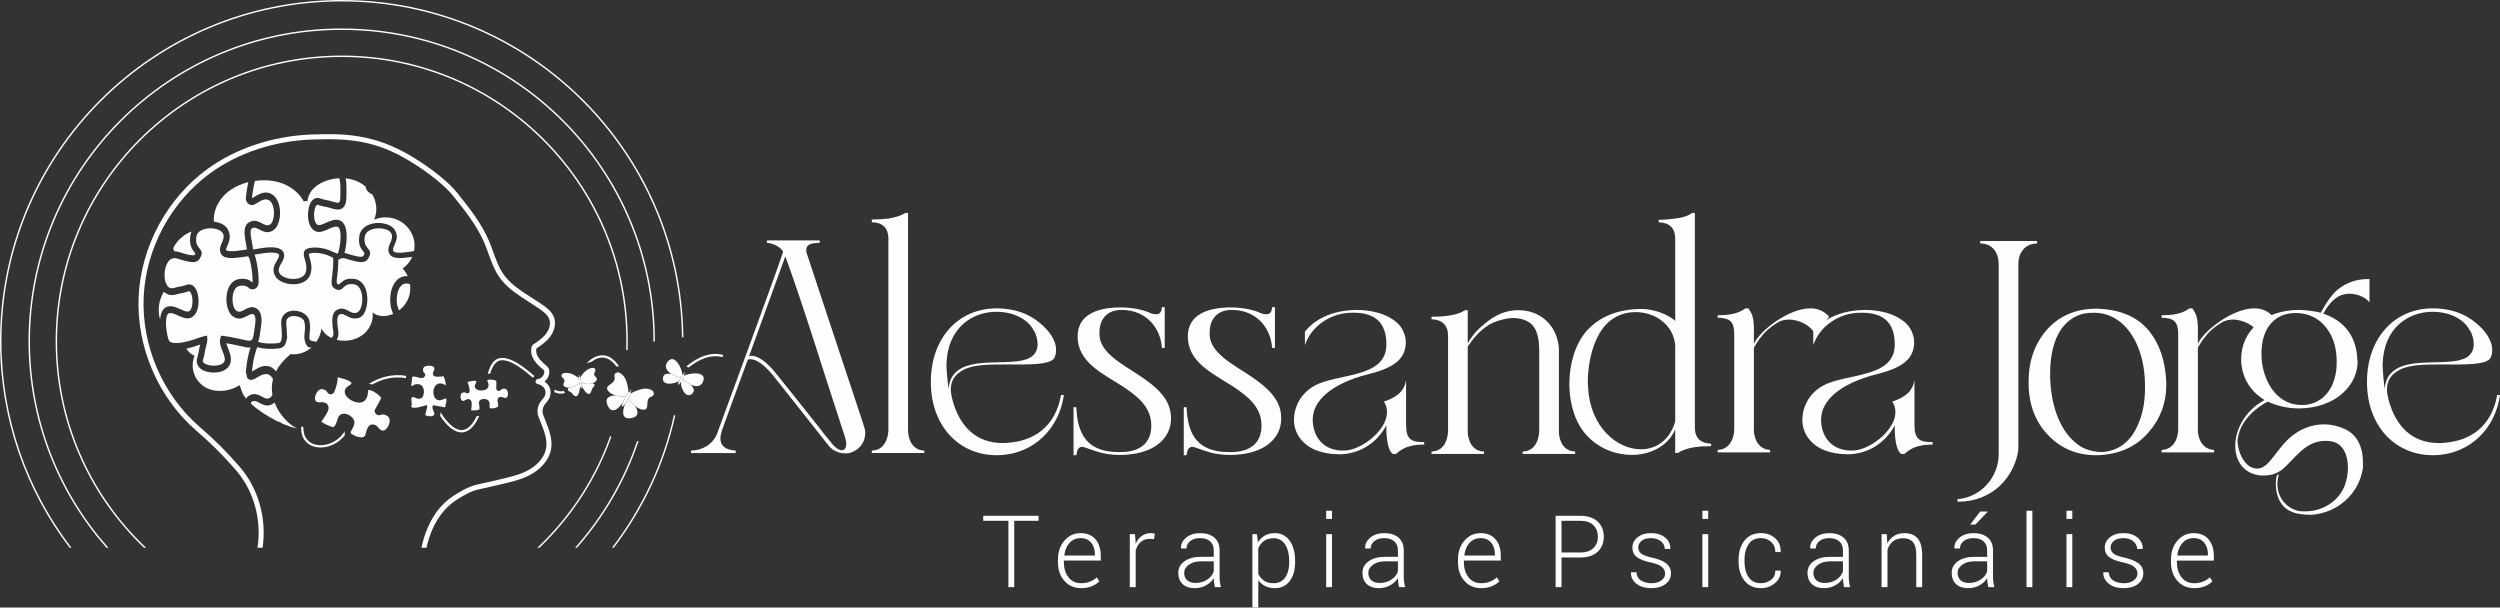 <?xml version="1.0" encoding="UTF-8"?>
<!DOCTYPE svg PUBLIC "-//W3C//DTD SVG 1.1//EN" "http://www.w3.org/Graphics/SVG/1.1/DTD/svg11.dtd">
<!-- Creator: CorelDRAW 2020 (64 Bit) -->
<svg xmlns="http://www.w3.org/2000/svg" xml:space="preserve" width="423.333mm" height="102.87mm" version="1.1" style="shape-rendering:geometricPrecision; text-rendering:geometricPrecision; image-rendering:optimizeQuality; fill-rule:evenodd; clip-rule:evenodd"
viewBox="0 0 42333.32 10286.98"
 xmlns:xlink="http://www.w3.org/1999/xlink"
 xmlns:xodm="http://www.corel.com/coreldraw/odm/2003">
 <rect x="0" y="0" width="42333.32" height="10286.98" fill="#333333" stroke="none"/>
 <defs>
  <style type="text/css">
   <![CDATA[
    .fil0 {fill:#FEFEFE;fill-rule:nonzero}
   ]]>
  </style>
 </defs>
 <g id="Camada_x0020_1">
  <path class="fil0" d="M2775.07 4938.08c56.57,57.65 133.04,72.23 210.02,47.29 25.62,-8.31 52.57,-13.32 78.82,-18.47 41.76,-8.16 83.16,-16.6 123.22,-32.77 8.19,-3.32 15.2,-4.87 23.07,-0.35 11.97,6.89 22.07,26.27 27.5,39.32 11.51,27.72 17.74,60.88 20.41,91.19 4.78,54.24 -1.81,152.02 -38.62,190.89 -10.7,11.32 -21.42,18.88 -36.21,20.45 -35.83,3.78 -95.44,-25.13 -128.41,-39.94 -66.13,-29.71 -137.79,-61.58 -210.28,-45.74 -6.17,1.36 -12.25,3.25 -18.23,5.5 -81.65,30.94 -108.73,126.52 -116.16,213.77 -45.93,-158.01 -20.3,-331.86 64.87,-471.14z"/>
  <path class="fil0" d="M4167.06 6748.93c12.15,-21.4 29.4,-37.7 49.63,-49.56 18.22,-10.71 38.1,-17.41 58.08,-22.44 56.06,-14.11 108.05,11.54 157.57,37.67 52.22,27.55 94.65,55.86 148.43,15.29 13.07,-9.86 23.65,-26.39 31.98,-45.24 -14.49,-83.76 -13.42,-172.15 9.68,-262.2 -0.97,-3.02 -2.01,-6.02 -3.06,-9 -21.25,-39.88 -51.92,-69.27 -92.77,-78.06l-3.93 -0.81c-12.95,-0.81 -26.46,-0.3 -40.37,1.58 -13.86,1.95 -28.72,5.34 -44.5,10.23 -30.39,12.02 -59.27,29.69 -84.27,45 -26.35,16.12 -49.08,30.05 -70.68,36.34l-0.19 0c-5.58,1.62 -10.74,2.86 -15.08,3.55 -4.4,0.7 -9.65,1.14 -15.64,1.24 -3.73,0 -7.4,-0.25 -11.12,-0.47 -15.25,-1.68 -29.8,-7.31 -41.48,-18.48 -13.14,-12.6 -21.16,-30.03 -20.82,-53.49l0.33 -6.39c-12.55,-21.9 -17.88,-47.96 -15.02,-75.58 3.85,-37.28 8.46,-74.45 13.94,-111.45 13.68,-92.44 33.5,-193.85 65.08,-282.76 -22.67,2.94 -46.31,1.66 -69.88,-2.78 -38.13,-7.19 -76.17,-15.72 -114.13,-24.03 -75.59,-16.55 -151.28,-32.97 -227.55,-45.13 7.72,33.37 23.45,69.4 32.67,92.2 42.26,104.37 79.57,222.27 -2.99,315.84 -1.7,2.04 -3.47,4.05 -5.33,6 -70.4,74.39 -190.75,88.76 -282.95,79.82 -42.53,-4.12 -86.36,-14 -125.96,-32.25 -39.19,-18.07 -75.9,-45.12 -97.71,-87.19 -22.08,-42.57 -23.08,-92.21 -6.75,-137.39 12.1,-33.46 18.29,-71.19 24.46,-106.52 5.75,-32.96 11.57,-65.94 20.85,-97.91 0.95,-3.29 1.9,-6.58 2.86,-9.89 -74.5,26.21 -154.94,51.8 -234.41,69.1 28.68,48.88 71.04,88.98 122.32,112.58 5.79,2.64 11.53,5.02 17.43,7.17l-2.85 4.23c-40.68,101.99 -40.34,218.87 1.08,320.61 41.41,101.77 122.92,185.73 223.31,230.44 81.67,36.34 179.67,48.68 283.43,35.68 6.89,-0.85 14.31,-1.9 21.71,-3.09 68.02,-10.84 154.17,-35.61 231.96,-90.71 12.82,24.63 22.25,51.28 31.93,79.39 4.93,14.69 10.05,29.36 15.68,43.76 12.89,33.31 35.28,68.73 65.03,105.1z"/>
  <path class="fil0" d="M5275.4 5883.49c-50.98,6.2 -73.48,-6.29 -102.47,-74.15 -5.61,-13.14 -9.14,-24.91 -10.96,-35.65 -12.75,-40.75 -8.09,-90.69 -2.88,-146.07 5.66,-60.47 12.13,-129.31 -8.53,-188.61 -14,-40.24 -65.78,-70.68 -123.57,-82.64 -28.26,-5.84 -57.32,-6.99 -83.79,-2.54 -24.56,4.14 -46.77,13.04 -63.49,27.38 -23.04,19.79 -36.56,52.52 -32.11,101.18 6.84,74.56 10.9,136.69 10.69,188.16 4.75,21.81 5.74,44.21 0.4,67.93 -2.04,9.06 -4.6,17.42 -7.64,25.15l-1.08 5.52c-16.39,80.11 -54.98,119.94 -126.14,130.2 -41.63,6.01 -117.37,10.52 -193.13,6.92 -56.62,-2.69 -114.04,-9.95 -159.19,-24.44 -4.5,-1.44 -8.9,-2.97 -13.19,-4.58 -3.17,7.05 -6.37,14.58 -9.59,22.58 -28.93,71.6 -52.68,172.95 -69.39,285.88 -5.07,34.14 -9.48,69.61 -13.23,105.81 11.02,-4.75 26.78,-14.42 44.55,-25.3 58.24,-35.67 134.17,-82.17 221.26,-68.53 60.55,9.47 107.29,43.27 141.4,91.21 48.85,-95.88 125.59,-191.98 238.11,-284.8 3.58,-1.99 6.06,-5.01 8.02,-8.28 40.21,5.18 81.14,4.7 121.51,-1.73 85.02,-13.54 167.36,-51.83 234.44,-110.6zm-626.14 933.44c-3.62,3.28 -7.34,6.36 -11.16,9.25 -97.49,73.54 -176.41,31.9 -249.45,-6.62 -34.62,-18.25 -67.43,-35.57 -91.41,-29.51 -12.53,3.14 -24.31,7.01 -32.92,12.07 -5.37,3.15 -9.45,6.64 -11.09,10.46 -2.67,6.17 -4.67,13.12 -6.13,20.7 116.56,108.68 283.2,218.17 449.19,299.99 29.02,7.22 54.61,18.39 74.3,34.77 92.97,41.17 183.32,72.18 261.88,87.86 -128.62,-57.01 -301.76,-224.2 -383.21,-438.97z"/>
  <path class="fil0" d="M5852 3019.93c13.38,58.96 15.14,122.44 15.17,182.17 0.02,34.53 -0.44,69.01 -1.02,103.53l-0.65 38.27c-1.38,83.03 -21.49,173.1 -102.73,198.59 -54.49,17.1 -117.66,-4.3 -170.54,-21.36 -25.59,-8.25 -52.52,-13.22 -78.74,-18.32 -41.8,-8.11 -83.24,-16.49 -123.33,-32.62 -8.14,-3.27 -15.21,-4.88 -23.07,-0.33 -11.96,6.89 -22.02,26.26 -27.43,39.32 -11.49,27.76 -17.67,60.94 -20.32,91.27 -4.73,54.25 2,151.84 38.85,190.68 0.92,0.98 1.83,1.96 2.71,2.94 9.84,9.75 19.99,16.22 33.53,17.63 35.82,3.73 95.41,-25.29 128.39,-40.13 66.1,-29.79 137.75,-61.78 210.26,-45.99 3.07,0.65 5.66,1.36 8.67,2.32l4.97 1.6c1.56,0.5 2.87,0.95 4.4,1.53 83.41,31.35 110.07,130.16 116.96,218.8 6.74,86.69 -3.12,183.32 -19.73,268.22 -4.26,21.76 -9.16,43.71 -14.88,65.32 2.14,0.35 4.3,0.72 6.48,1.15 9.47,1.78 18.78,4.07 27.78,6.86 124.41,38.57 199.11,58.46 244.5,57.09 30.06,-0.92 44.78,-16.07 58.01,-47.11 6.32,-14.88 -4.13,-27.47 -18.03,-44.18 -38.29,-46.02 -89.37,-107.48 -68.16,-258.53 9.42,-67.11 43.77,-118.13 92.11,-154.6 41.18,-31.07 92.46,-51.05 146.49,-60.99 52.47,-9.67 108.12,-9.98 159.63,-1.92 84.36,13.2 159.75,49.66 197.59,105.49 69.52,102.51 33.87,183.71 0.72,259.18 -15.6,35.53 -30.42,69.29 -24.61,94.93 5.02,22.23 31.35,33.11 73.67,36.99 58.19,5.36 139.52,-3.77 236.15,-18.45 7.93,-1.2 16.66,-2.82 24.87,-4.32 6.8,-1.27 13.31,-2.48 19.63,-3.5 1.31,-8.16 2.87,-16.24 4.72,-24.26 6.29,-42.33 6.86,-85.5 1.11,-127.99 -20.8,-153.6 -120.77,-293.42 -260.91,-365.15 -129.24,-66.07 -287.24,-70.64 -420.69,-14.28 55.85,-124.39 49.76,-277.17 -17.52,-404.67 -4.32,-8.18 -8.89,-16.25 -13.67,-24.19 -3.02,-1.28 -5.98,-2.58 -8.9,-3.92 -39.57,-18.25 -71.21,-44.26 -88.65,-77.85 -7.94,-15.32 -12.89,-31.71 -14.33,-49.07 -58.87,-50.06 -129.18,-89.15 -206.28,-113.43 -42.51,-13.38 -87.22,-22.29 -133.18,-26.72z"/>
  <path class="fil0" d="M6121.73 4438.44c-56.77,1.73 -138.21,-19.44 -270.94,-60.57 -49.16,-15.25 -90.07,-4.04 -122.16,23.24 0.05,3.27 0.08,6.55 0.08,9.87 0.08,117.08 -10.99,205.4 -19.31,271.82 -10.17,81.21 -14.96,119.5 12.65,132.58 14.13,6.7 26.07,-4.35 41.9,-18.99 43.6,-40.41 101.86,-94.28 245.08,-71.9 63.6,9.94 111.96,46.13 146.55,97.17 29.44,43.42 48.39,97.53 57.81,154.5 9.19,55.36 9.47,114.07 1.82,168.39 -2.06,14.67 -4.72,29.09 -7.96,43.12 -10.29,61.05 -31.88,116.36 -65.65,152.03 -36.16,38.2 -74.12,52.12 -113.29,52.18 -59.66,8.75 -112.48,-19.1 -162.56,-45.52 -34.62,-18.25 -67.43,-35.55 -91.41,-29.51 -31.36,7.9 -49.9,23.05 -57.29,55.09 -10.56,45.76 -5.82,120.45 11.73,237.95 8.13,54.64 -1.73,100.02 -24.09,137.32l1.9 5.73c0.36,1.05 0.76,2.09 1.15,3.1 23.63,5.53 48.15,9.5 73.4,11.81 45.38,4.16 90.86,2.51 134.97,-4.51 98.53,-15.71 190.33,-58.2 259.6,-122.35 98.59,-91.35 148.97,-225.69 134.76,-351.66 64.5,59.97 160.57,70.23 239.09,57.71 6.05,-0.96 11.97,-2.05 17.79,-3.28 31.08,-6.51 61.37,-16.42 90.44,-29.26 -3.37,-7.22 -6.51,-14.56 -9.51,-21.98 -5.21,-12.84 -9.76,-26.07 -13.91,-39.38 -0.13,-0.42 -0.22,-0.77 -0.36,-1.18l-6.87 -22.8c-0.45,-1.53 -0.82,-2.83 -1.23,-4.37l-5.92 -22.31c-1.26,-4.75 -2.14,-8.88 -2.91,-13.76l-3.07 -19.29c-0.11,-0.65 -0.19,-1.2 -0.28,-1.85 -13.97,-96.05 -6.68,-202.63 26.33,-292.92 35.91,-98.28 103.01,-175.23 197.97,-195.68 0.4,-0.09 0.71,-0.16 1.1,-0.22l4.24 -0.88c4.74,-0.96 8.81,-1.5 13.63,-1.8 15.66,-0.98 31.39,-0.75 47.03,0.61 -21.51,-48.25 -50.66,-92.94 -86.73,-131.27 13.13,-8.72 25.98,-17.95 38.14,-28.1 53.82,-44.91 96.2,-103.21 124.48,-168.01 -100.41,15.15 -185.9,24.36 -250.46,18.41 -81.48,-7.49 -134.35,-38.17 -149.69,-106.12 -12.64,-55.77 8.26,-103.4 30.26,-153.49 23.12,-52.62 47.99,-109.26 7.36,-169.17 -23.61,-34.84 -77.52,-58.68 -140.35,-68.51 -42.97,-6.73 -89.27,-6.46 -132.87,1.56 -42.09,7.73 -81.18,22.68 -111.35,45.42 -30.08,22.7 -51.37,53.87 -57.03,94.22 -15.49,110.23 20.64,153.69 47.7,186.24 34.57,41.58 60.59,72.85 31.79,140.49 -27.99,65.75 -61.5,97.9 -133.55,100.08z"/>
  <path class="fil0" d="M2933.41 4202.35c1.51,10.02 4.23,19.39 8.02,28.13 3.74,8.63 8.54,16.84 14.31,24.64 22.98,-0.06 46.67,3.52 70.77,10.99 61.79,19.15 177.03,58.4 240.81,56.47 27.75,-0.84 30.63,-4.34 41.87,-30.56 -4.34,-5.49 -9.32,-11.12 -12.51,-14.94 -70.22,-84.46 -90.43,-168.21 -74.25,-283.55 3.72,-26.39 11.01,-50.98 21.36,-73.56 -136.27,50.87 -250.37,155.87 -310.38,282.38zm687.94 -449.21c6.11,0.72 12.18,1.55 18.22,2.49 74.79,11.7 160.46,42.81 208.04,112.99 66.28,97.77 46.83,191.3 3.1,290.87 -6.29,14.31 -26.69,56.28 -22.79,73.51 0.19,0.85 0.48,2.31 0.9,3.11 8.07,9.79 46.57,15.1 57.38,16.08 72.14,6.63 161.63,-7.6 233.37,-18.5 8.19,-1.24 16.33,-2.72 24.48,-4.22 1.05,-0.2 2.08,-0.36 3.07,-0.52 11.31,-1.96 22.37,-3.15 33.13,-3.44 -2.48,-15.26 -4.06,-31.07 -5.83,-46.84 -2.39,-21.36 -6.91,-43.29 -10.91,-64.37 -16.81,-88.56 -39.29,-202.6 -2.91,-286.97 12.05,-27.97 31.93,-48.42 56.09,-62.61 18.22,-10.69 38.1,-17.39 58.08,-22.41 56.06,-14.13 108.05,11.53 157.57,37.65 52.22,27.54 94.65,55.87 148.43,15.29 32,-24.14 49.09,-88.27 54.74,-128.43 5.98,-42.54 5.56,-88.11 -1.47,-130.49 -6.18,-37.14 -18.35,-76.15 -38.89,-106.44 -19.88,-29.3 -44.57,-46.89 -77.42,-52.03 -54.68,-8.56 -111.53,27.17 -157.86,55.53 -18.34,11.24 -37.41,23.3 -56.9,31.71 -34.6,14.94 -70.74,8.91 -100.03,-16.68 -29.26,-25.58 -43.4,-63.51 -39.11,-104.95 3.85,-37.27 8.46,-74.46 13.94,-111.45 7.06,-47.68 15.76,-97.74 26.84,-147.24 -108.21,26.31 -205.15,67.83 -289.19,124.03 -127.25,84.94 -221.98,204.25 -266.47,335.7 -22.97,68.11 -32,139.44 -27.6,208.63z"/>
  <path class="fil0" d="M5641.73 4372.29l-0.72 -8.4 -28.43 -12.99c-22.14,-10.28 -47.13,-21.88 -74.42,-32.43 -36.21,-13.98 -80.83,-25.46 -127.25,-31.82 -41.96,-5.75 -85.37,-7.36 -125.21,-2.95 -46.03,5.09 -57.2,13.43 -55.97,25.77 1.37,13.88 7.31,33.89 14.12,56.74 19.18,64.58 44.08,148.44 19.63,254.19 -15.26,66.04 -53.79,113.5 -104.97,145.03 -43.63,26.91 -96.46,41.81 -151.19,46.51 -52.93,4.52 -108.38,-0.58 -159.17,-13.66 -82.99,-21.33 -154.95,-64.92 -187.68,-124 -60.54,-109.31 -13.99,-188.41 29.13,-261.64 20.47,-34.77 39.86,-67.7 36.41,-93.15 -4.21,-30.97 -61.74,-40.83 -125.97,-42 -79.98,-1.45 -168.42,13.53 -207.02,20.86 -29.9,5.68 -53.72,10.04 -73.03,12.11 -3.54,0.37 -6.99,0.68 -10.32,0.92 0.8,1.92 1.6,3.91 2.36,5.91 42.59,111.83 68.5,310.28 67.47,432.86 -0.11,14.65 -0.61,29.31 -1.79,43.9 -3.01,37.51 -20.35,68.91 -47.93,87.92 -8.43,8.2 -18.69,13.18 -30.91,14.54 -30.42,8.46 -61.62,0.91 -87.26,-21.72 -47.72,-42.15 -92.65,-43.58 -152.21,-34.19 -33.37,5.27 -58.59,22.91 -78.77,52.76 -20.32,30.05 -32.28,68.68 -38.33,105.48 -6.88,41.93 -7.15,86.98 -1.19,129.03 5.78,40.75 23.34,105.77 55.82,130.21 53.83,40.5 96.2,12.15 148.41,-15.48 49.49,-26.19 101.44,-51.92 157.52,-37.87 23.78,5.95 45.74,17.98 64.37,35.66 85.92,81.5 61.91,234.65 44.57,345.04 -0.13,0.95 -0.27,1.9 -0.43,2.87 -2.72,17.41 -5.72,35.12 -7.66,52.66 -5.43,48.95 -13.05,100.56 -33.59,144.81 7.06,3.34 15.94,6.66 26.1,9.93 37.5,12.05 87.69,18.21 138.12,20.59 70.45,3.34 140.09,-0.72 178.05,-6.21 29.8,-4.3 46.31,-22.63 53.93,-59.94 10.97,-53.56 7.44,-137.95 -3.68,-259.23 -7.6,-82.84 18.81,-141.44 63.17,-179.52 29.01,-24.91 65.2,-39.95 103.97,-46.49 36.86,-6.2 76.17,-4.83 113.54,2.9 84.58,17.5 162.65,68.66 187.51,140.09 27.34,78.4 19.83,158.34 13.25,228.5 -5.53,58.8 -10.17,108.63 9.14,123.9 16.41,12.96 57.21,22.45 107.42,25.03 42.86,-64.98 71.29,-140.45 83.07,-220.3 22.03,41.22 52.94,78.97 90.98,109.34 23.7,18.89 49.94,35.17 78.31,48.7 5.76,-5.37 10.87,-11.14 15.25,-17.31 14.6,-20.58 21.35,-47.51 16.22,-82.02 -19.32,-129.41 -23.86,-214.59 -10.41,-272.92 16.64,-72.1 55.5,-105.46 120.5,-121.8 53.68,-13.53 100.19,10.98 149.28,36.88 50.92,26.85 105.94,55.87 161.81,13.7 33.01,-24.89 55.6,-81.74 64.91,-148.04 6.37,-45.3 6.15,-94.16 -1.46,-140.17 -7.35,-44.38 -21.5,-85.62 -43.08,-117.45 -21.52,-31.72 -51.05,-54.17 -89.31,-60.14 -104.49,-16.34 -145.7,21.77 -176.54,50.32 -39.41,36.45 -69.06,63.9 -133.19,33.52 -85.49,-40.55 -78.05,-100.1 -62.23,-226.44 7.87,-62.96 18.37,-146.69 18.31,-260.15 -0.01,-14.1 -0.46,-26.94 -1.33,-38.57l0 -0.18z"/>
  <path class="fil0" d="M5762.56 3341.71l0.63 -38.26c0.53,-30.87 1.04,-60.17 1.02,-101.26 -0.05,-75.35 -3.83,-137.54 -20.88,-184.51 -61.75,3.26 -124.35,14.14 -185.67,32.58 -97.89,29.47 -177.84,73.43 -237.55,130.99 -65.42,62.72 -105.82,143.25 -113.81,223.8 -21.67,-1.17 -43.4,-0.12 -64.84,3.12 -71.19,-132.61 -200.47,-242.1 -355.43,-300.56 -137.6,-52.17 -299.31,-67.44 -467.67,-44.3l-1.55 0.21c-14.78,55.68 -27.41,119.5 -37.47,187.55 -5.07,34.15 -9.48,69.61 -13.23,105.81 11.02,-4.75 26.78,-14.41 44.55,-25.29 58.24,-35.68 134.17,-82.17 221.27,-68.54 62.74,9.81 110.67,45.76 145.08,96.51 29.61,43.67 48.73,98.14 58.24,155.46 9.29,55.87 9.66,115.13 1.96,169.9 -12.38,88.22 -46.52,166.93 -99.11,206.62 -97.49,73.55 -176.41,31.91 -249.44,-6.62 -34.63,-18.26 -67.44,-35.55 -91.42,-29.51 -12.53,3.14 -24.31,7.01 -32.92,12.07 -5.37,3.15 -9.45,6.65 -11.09,10.46 -20.34,47.15 -2.76,139.72 10.98,212.14 5.2,27.43 9.96,52.29 12.38,74.08 4.21,37.42 6.6,55.51 9,56.78 8.59,4.42 37.85,-0.78 92.34,-11.14 41.28,-7.86 136.09,-23.88 223.4,-22.29 103.12,1.87 197.1,29.16 209.31,119.23 7.87,57.91 -19.5,104.41 -48.39,153.49 -30.03,50.97 -62.43,106.06 -27.86,168.49 20.58,37.15 72.17,66.18 133.79,82.02 41.99,10.79 88.09,15 132.39,11.22 42.47,-3.64 82.66,-14.7 114.74,-34.5 32.08,-19.76 56.06,-48.72 65.18,-88.2 18.81,-81.36 -2.13,-151.87 -18.27,-206.17 -8.05,-27.16 -15.13,-50.97 -17.46,-74.38 -6.91,-69.54 18.49,-112.04 132.19,-124.64 46.52,-5.13 96.7,-3.32 144.96,3.29 53.2,7.28 104.25,20.4 145.64,36.4 29.93,11.56 56.16,23.74 79.41,34.54 18.17,8.43 34.44,15.98 48.67,21.34 15.43,5.8 24.92,7.22 27.72,-1.09 8.65,-25.68 17.28,-58.82 24.43,-95.42 14.23,-72.76 23.4,-160.15 17.72,-233.2 -4.69,-60.43 -18.49,-108.25 -47,-118.97l-4.98 -1.59c-43.21,-9.4 -98.3,15.4 -152.44,39.81 -95.67,43.09 -189.24,85.25 -273.26,-3.26l0 -0.17c-58.04,-61.16 -80.27,-180.07 -70.97,-286.64 4.06,-46.63 14.03,-91.59 29.46,-128.88 17.29,-41.74 41.95,-75.13 73.8,-93.51 30.67,-17.7 65.8,-21.34 104.7,-5.68 33.27,13.38 70.16,20.56 106.17,27.55 30.66,5.95 60.78,11.82 89.63,21.11 48.64,15.7 90.99,28.51 114.52,21.14 16.34,-5.13 26.52,-29.46 27.43,-89.13z"/>
  <path class="fil0" d="M2978.86 4372.97c-1.8,-0.31 -3.6,-0.58 -5.38,-0.82 1.78,0.24 3.58,0.51 5.38,0.82zm-11.7 -1.51c-3.03,-0.26 -6.04,-0.4 -8.99,-0.45 2.96,0.05 5.96,0.19 8.99,0.45zm-12.15 -0.45c-1.92,0.02 -3.81,0.08 -5.69,0.19 1.88,-0.11 3.77,-0.17 5.69,-0.19zm-8.69 0.4c-2.88,0.23 -5.74,0.58 -8.55,1.01 2.81,-0.44 5.67,-0.78 8.55,-1.01zm-8.6 1.01c-3.52,0.56 -6.97,1.26 -10.36,2.12 3.39,-0.86 6.85,-1.57 10.36,-2.12zm-22 5.71c-4.19,1.53 -8.26,3.3 -12.24,5.3 3.97,-2 8.06,-3.77 12.24,-5.3zm-12.68 5.52c-1.53,0.77 -3.03,1.57 -4.53,2.41l4.53 -2.41zm-4.59 2.44c-1.51,0.84 -3.01,1.73 -4.49,2.64 1.48,-0.91 2.98,-1.8 4.49,-2.64zm-7.44 4.51c-1.43,0.94 -2.86,1.9 -4.27,2.91l4.27 -2.91zm25.17 490.66c3,-0.06 6.07,-0.24 9.19,-0.55 -3.12,0.31 -6.19,0.49 -9.19,0.55zm24.38 -2.95c1.7,-0.36 3.41,-0.76 5.14,-1.2 -1.73,0.44 -3.44,0.84 -5.14,1.2zm10.62 -2.67c1.79,-0.52 3.59,-1.06 5.42,-1.66 -1.83,0.59 -3.64,1.14 -5.42,1.66zm166.77 917.77l0 0.01 3.72 -0.77 -3.72 0.76zm309.98 -92.59l0 0.01 3.57 -1.02 -3.57 1.01zm30.25 -7.8l0.93 -0.19 25.42 -5.66 -25.43 5.65 -0.92 0.2zm269.3 45.11l0 -0.35 -0.01 0.01 0.01 0.34zm511.08 29.43c0.87,-0.21 1.72,-0.43 2.57,-0.67l-2.57 0.67zm-254.82 -1400.66l-11.76 0.83c3.89,-0.25 7.8,-0.53 11.76,-0.83z"/>
  <path class="fil0" d="M6756.13 5256.32c-2.25,-4.81 -4.5,-10.03 -6.76,-15.68 -3.19,-7.78 -6.56,-17.38 -10.13,-28.86l-6.88 -22.8 -5.91 -22.3 -3.08 -19.3c-10.82,-74.43 -5.23,-157.66 19.44,-225.14 22.28,-61 60.41,-108.44 116.11,-120.43l4.25 -0.86c13.97,-0.88 28.55,-0.32 43.56,1.71 11.33,1.59 23.29,4.07 35.82,7.49 9.62,66.91 5.69,135.59 -13.37,200.12 -28.8,97.44 -91.64,184.21 -173.05,246.05z"/>
  <path class="fil0" d="M3270.08 4438.45c-56.76,1.72 -138.2,-19.45 -270.92,-60.58 -70.91,-21.99 -124.63,11.04 -159.54,67.93 -33.26,54.18 -51.2,128.54 -52.88,201.69 -1.64,71.86 12.34,140.98 42.78,186.32l-0.12 0.08c26.54,39.44 68.59,59.08 127.2,40.09 28.85,-9.36 59.01,-15.28 89.68,-21.27 35.98,-7.04 72.82,-14.27 106.06,-27.68 38.9,-15.73 74.02,-12.13 104.72,5.54 31.87,18.33 56.57,51.7 73.9,93.41 15.49,37.24 25.51,82.2 29.62,128.85 9.42,106.63 -12.66,225.65 -70.62,286.88 -83.91,88.63 -177.54,46.61 -273.26,3.64 -54.17,-24.34 -109.26,-49.07 -152.47,-39.61 -1.36,0.28 -3.08,0.84 -5.02,1.56 -28.46,10.8 -42.2,58.64 -46.83,119.04 -5.58,73.03 3.68,160.36 17.99,233.1 7.21,36.63 15.88,69.84 24.58,95.5 15.35,45.28 72.55,60.86 157.49,55.43 100.62,-6.46 234.6,-43.25 385.1,-97.84l0.04 0.16c11.51,-4.22 21.59,-7.53 30.31,-10.03l0.04 0.16c10.93,-3.15 21.32,-5.8 31.17,-8l46.21 -10.27 5.01 49.76c2.28,22.81 -0.21,47.38 -5.48,73.48 -4.66,23.22 -11.71,48.29 -19.37,74.72 -7.47,25.77 -12.55,54.79 -17.7,84.32 -7.45,42.62 -15.09,86.26 -30.12,127.84 -5.15,14.23 -4.53,25.98 0.3,35.28 7.69,14.82 24.94,27.82 47.82,38.36 27.08,12.49 60.51,20.61 95.76,24.02 79.17,7.68 164.37,-7.34 203.65,-48.84l0 -0.18c43.17,-45.59 14.45,-116.56 -14.92,-189.1 -28.29,-69.88 -57.06,-140.91 -42.78,-214.07l-0.01 -0.35c0.79,-3.92 1.69,-7.65 2.65,-11.07l0.17 -0.17c1.35,-4.66 2.55,-8.35 3.56,-11.01l12.23 -31.91 32.41 4c105.43,13.04 210.41,36.06 300.02,55.68 42.18,9.23 81.03,17.76 111.48,23.5 44.09,8.32 68.37,-1.76 81.77,-21.93 17.43,-26.2 24.48,-70.67 29.77,-118.29 1.79,-16.11 4.98,-36.31 8.44,-58.41l0 -0.19c14.86,-94.64 36.69,-233.54 -29.47,-250.12 -23.98,-6 -56.75,11.33 -91.35,29.63 -73.01,38.65 -151.88,80.36 -249.45,6.94 -52.96,-39.84 -87.65,-119.33 -100.27,-208.29 -7.71,-54.33 -7.47,-113.01 1.62,-168.39 9.37,-56.98 28.23,-111.1 57.63,-154.57 34.52,-51.08 82.84,-87.34 146.44,-97.38 127.31,-20.08 187.55,20.26 230.04,57.78 0.83,-10.23 1.27,-21.84 1.39,-34.52 0.95,-114.75 -26.05,-299.17 -59.15,-386.1 -10.52,-27.6 -28.29,-24.32 -56.54,-19.12l-0.16 0c-8.13,1.5 -16.79,3.1 -27.36,4.71 -102.6,15.59 -189.87,25.21 -255.53,19.16 -81.47,-7.49 -134.33,-38.17 -149.69,-106.12 -12.64,-55.78 8.27,-103.4 30.29,-153.48 23.1,-52.63 47.97,-109.27 7.34,-169.18 -23.61,-34.84 -77.51,-58.68 -140.35,-68.51 -42.96,-6.72 -89.26,-6.46 -132.87,1.56 -42.09,7.73 -81.18,22.67 -111.35,45.42 -30.08,22.7 -51.37,53.87 -57.03,94.22 -15.49,110.24 20.64,153.69 47.7,186.24 34.58,41.58 60.59,72.85 31.79,140.49 -27.99,65.75 -61.49,97.9 -133.56,100.09z"/>
  <path class="fil0" d="M5098.83 7243.3c0.12,-10.81 9.01,-19.47 19.83,-19.34 10.81,0.12 19.49,8.99 19.36,19.79 -1.68,143.68 66.14,232.36 161.63,271.2 45.45,18.47 97.28,25.98 151.03,22.99 54.32,-3.01 110.52,-16.67 164.08,-40.44 87.86,-38.98 168.71,-105.22 223.02,-196.32 -4.35,21.03 -4,42.45 4.11,64.27 -56.59,75.76 -131.27,132.18 -211.32,167.7 -58.01,25.75 -118.89,40.54 -177.73,43.81 -59.44,3.28 -117.02,-5.13 -167.85,-25.8 -109.95,-44.71 -188.06,-145.52 -186.16,-307.86zm1146 -741.87c86.93,-56.03 184.77,-98.71 285.92,-123.86 114.8,-28.55 234.01,-34.52 346.61,-11.83 -1.33,6.68 -2,13.59 -1.97,20.6 0,0.72 0.01,1.44 0,2.14 -0.06,5.55 -0.24,11.08 -0.5,16.59 -108.29,-22.78 -223.58,-17.3 -334.79,10.36 -82.57,20.53 -162.88,53.3 -236.41,95.82l-0.82 -0.27c-19.2,-6.06 -39.01,-9.51 -58.04,-9.55zm1219.95 487.34c64.83,102.59 131.36,181.74 197.33,232.19 59.82,45.77 118.67,67.34 174.56,60.47 55.98,-6.89 110.53,-42.45 161.99,-110.91 24.73,-32.92 48.62,-73.22 71.47,-121.33 15.36,-1.33 30.73,-3.33 45.76,-6.23 -27.19,60.95 -55.94,111.04 -85.98,151 -58.26,77.53 -121.84,118.01 -188.49,126.2 -66.72,8.2 -135.11,-16.12 -203.1,-68.13 -61.84,-47.31 -123.81,-118.04 -184.29,-208.3 4.58,-18.4 4.59,-37.53 1.41,-56.89l9.34 1.93zm794.26 -658.87c58.83,-221.21 161.75,-287.24 288.12,-266.72 175.81,28.56 341.28,169.83 504.92,304.86 -11.13,7.11 -20.88,16.14 -28.78,26.63 -160.64,-131.97 -320.39,-266.57 -482.41,-292.88 -102.66,-16.66 -187.76,39.61 -240.27,224.69 -13.92,0.22 -27.84,1.3 -41.58,3.42zm1127.71 267.92c17.51,7.56 35.03,14.17 52.63,19.64 36.82,11.42 70.57,12.85 100.39,1.03 2.14,1.24 4.29,2.51 6.4,3.84 7.28,9.75 15.12,19.21 23.52,28.07 -40.94,21.38 -88.83,20.86 -141.93,4.38 -12.35,-3.83 -24.65,-8.24 -36.96,-13.1 -0.25,-14.68 -1.6,-29.35 -4.05,-43.86zm544.1 -443.49c24.57,-26.58 49.88,-49.48 75.65,-68.56 66.67,-49.36 136.69,-73.44 205.93,-69.55 69.44,3.9 137.37,35.76 199.53,98.23 25.11,25.25 49.33,55.59 72.36,91.22 -15.74,-2.55 -31.59,-2.82 -47.24,-0.28 -17.05,-24.08 -34.71,-45.21 -52.85,-63.44 -55,-55.29 -114.18,-83.44 -173.94,-86.79 -59.96,-3.35 -121.38,18.08 -180.59,61.91 -5.09,3.76 -10.16,7.71 -15.21,11.81 -28.32,3.85 -56.55,13.26 -82.33,24.86l-1.31 0.59zm1692.42 49c184.86,-150.35 388.63,-246.92 607,-197.14 10.54,2.41 17.14,12.9 14.74,23.42 -2.4,10.52 -12.9,17.1 -23.44,14.71 -199.12,-45.39 -388.41,41.7 -562.29,180.24l-0.91 -0.51c-3.91,-2.14 -7.92,-4.05 -12.03,-5.7 -3.61,-2.6 -7.38,-4.99 -11.28,-7.15 -3.48,-1.91 -7.04,-3.62 -10.69,-5.15l-1.1 -2.72z"/>
  <path class="fil0" d="M11694.2 6511.94c51.19,53.23 81.81,114.67 20.25,160.66 -105.69,79.39 -189.71,-105.74 -185.64,-205.68 8.07,-12.03 16.52,-25.88 24.81,-40.88 2.31,-4.2 4.56,-8.36 6.7,-12.46 37.59,39.03 85.4,75.05 133.88,98.36z"/>
  <path class="fil0" d="M11583.28 6363.33c103.03,-53.66 386.56,-81.55 324.18,92.92 -55.49,152.9 -241.55,66.93 -347.13,-42.68 9.62,-18.39 17.46,-35.68 22.95,-50.24z"/>
  <path class="fil0" d="M11372.11 6334.4c-72.37,-14.89 -140.72,-8 -146.88,68.52 -10.95,131.61 190.68,103.96 273.19,47.28 5.89,-13.25 13.13,-27.78 21.42,-42.78 2.32,-4.2 4.65,-8.3 6.98,-12.3 -53.11,-10.97 -109.12,-32.17 -154.71,-60.72z"/>
  <path class="fil0" d="M11557.16 6348.91c-9.47,-115.66 -136.93,-370.1 -251.5,-224.39 -99.98,128.37 72.02,239.8 221.16,270.6 10.46,-17.94 20.93,-33.79 30.34,-46.21z"/>
  <path class="fil0" d="M11583.83 6328.11c3,-6.35 5.46,-12.4 3.16,-18.79 -0.79,0.76 -1.78,1.28 -2.89,1.45 1.87,5.78 -0.84,11.18 -3.61,16.92 1.22,-0.12 2.31,0.06 3.34,0.42z"/>
  <path class="fil0" d="M11586.71 6329.71c3.77,-5.94 7.57,-11.25 14.23,-12.72 -0.22,1.07 -0.16,2.2 0.3,3.24 -5.89,1.5 -9.02,6.66 -12.4,12.06 -0.55,-1.09 -1.28,-1.92 -2.13,-2.58z"/>
  <path class="fil0" d="M11580.52 6310.05c6.52,3.6 11.92,-6.19 5.41,-9.78 -6.53,-3.6 -11.95,6.17 -5.41,9.78z"/>
  <path class="fil0" d="M11603.77 6322.88c-6.53,-3.61 -1.12,-13.39 5.4,-9.79 6.54,3.6 1.12,13.37 -5.4,9.79z"/>
  <path class="fil0" d="M11553.62 6426.04c-14.6,26.41 -29.7,49.27 -42.31,64.9 -12.62,15.59 -24.9,27.82 -29.56,25.27 -4.66,-2.58 -0.84,-19.46 5.67,-38.44 6.5,-18.99 17.83,-43.95 32.42,-70.35 14.59,-26.4 29.7,-49.28 42.32,-64.9 12.62,-15.62 18.51,-16.29 23.17,-13.72 4.66,2.57 7.22,7.89 0.71,26.89 -6.5,18.99 -17.84,43.94 -32.42,70.35z"/>
  <path class="fil0" d="M9808.53 6476.56l-0.53 0.06c-29,52.52 -109.76,82.8 -164.56,87.3 -3.45,0.28 -7.37,0.39 -11.6,0.31 -2.01,2.43 -3.94,4.9 -5.78,7.4 -38.92,52.95 30.14,50.77 59.55,86.61 95.56,136.65 127.97,-24.74 138.9,-116.3 -5.61,-17.71 -11.24,-40.37 -15.98,-65.38z"/>
  <path class="fil0" d="M9798.76 6399.02c-60.46,-41.48 -115.1,-79.53 -194.58,-83.79 -26.33,-1.58 -78.66,-1.01 -91.39,26.2 -26.38,43.27 42.36,60.05 45.72,100.87 3.37,40.83 -47.14,63.68 1.12,104.56 19.81,13.32 61.51,18.88 83.81,17.06 55.05,-4.52 136.3,-35.05 164.96,-88.04l-0.25 -1.38c-5.4,-28.94 -8.57,-55.51 -9.39,-75.48z"/>
  <path class="fil0" d="M9841.53 6470.42l0.46 -0.12c46,38.59 132.25,37.79 184.99,22.29 3.33,-0.98 7.03,-2.29 10.95,-3.88 2.75,1.54 5.44,3.15 8.05,4.82 55.39,35.42 -9.82,58.21 -24.34,102.22 -39.91,161.76 -128.24,23.05 -171.46,-58.48 -1.15,-18.54 -4.06,-41.77 -8.65,-66.85z"/>
  <path class="fil0" d="M9822.68 6394.52c41.45,-60.39 78.7,-115.53 151.3,-148.07 23.99,-10.93 73.03,-29.21 94.71,-8.41 40.21,30.9 -17.88,71.25 -6.3,110.56 11.58,39.3 66.93,42.45 36.64,97.94 -13.69,19.55 -50.57,39.74 -72.05,46.05 -52.96,15.56 -139.7,16.31 -185.56,-22.76l-0.27 -1.48c-5.4,-28.95 -12.03,-54.89 -18.47,-73.83z"/>
  <path class="fil0" d="M9804.67 6372.19c-1.49,-5.94 -3.17,-11.37 -8.26,-14.41 -0.11,0.94 -0.48,1.86 -1.14,2.58 4.5,2.9 5.65,8.09 6.97,13.53 0.73,-0.83 1.56,-1.36 2.43,-1.7z"/>
  <path class="fil0" d="M9807.5 6371.66c-0.76,-6.07 -1.13,-11.74 2.53,-16.41 0.44,0.84 1.11,1.54 1.98,1.99 -3.14,4.32 -2.36,9.59 -1.63,15.13 -0.99,-0.52 -1.95,-0.71 -2.88,-0.71z"/>
  <path class="fil0" d="M9792.45 6361.86c6.39,-1.19 4.61,-10.74 -1.78,-9.56 -6.37,1.18 -4.6,10.74 1.78,9.56z"/>
  <path class="fil0" d="M9815.18 6357.63c-6.39,1.19 -8.16,-8.38 -1.79,-9.56 6.38,-1.19 8.16,8.37 1.79,9.56z"/>
  <path class="fil0" d="M9841.15 6468.35c5.57,29.94 8.77,57.38 9.44,77.55 0.67,20.15 -0.38,37.42 -4.93,38.27 -4.56,0.85 -11.75,-14.9 -18.39,-33.94 -6.65,-19.07 -13.54,-45.79 -19.12,-75.73 -5.59,-29.93 -8.79,-57.34 -9.46,-77.53 -0.67,-20.16 2.82,-24.33 7.37,-25.18 4.56,-0.84 9.32,1.78 15.96,20.85 6.65,19.07 13.55,45.79 19.13,75.71z"/>
  <path class="fil0" d="M10421.59 6695c-103.16,4.25 -186.97,41.53 -133.13,169.41 69.41,160.97 188.69,54.79 259.37,-48.26 8.94,-23 21.55,-50.12 36.92,-78.51 4.2,-7.75 8.42,-15.27 12.65,-22.53 -49.58,5.39 -116.52,-1.59 -175.81,-20.11z"/>
  <path class="fil0" d="M10640.33 6650.32c6.59,-71.29 -31.94,-221.91 -75.29,-275.39 -20.64,-29.39 -78.99,-79.15 -115.31,-68.33 -79.87,23.8 -26.62,82.98 -44.83,127.88 -33.89,85.14 -207.02,101.16 -78.72,213.01 65.13,52.68 190.95,76.34 271.23,67.6 14.94,-25.68 29.82,-47.98 42.92,-64.77z"/>
  <path class="fil0" d="M10757.01 6876.04c52.97,88.52 67.65,178.96 -68.98,204.04 -172.88,30.2 -149.25,-127.63 -101.66,-243.16 14.37,-20.07 30.16,-45.46 45.52,-73.83 4.2,-7.75 8.18,-15.41 11.95,-22.92 22.65,44.37 65.16,96.48 113.17,135.87z"/>
  <path class="fil0" d="M10674.57 6668.84c56.04,-44.59 203.38,-94.93 271.95,-88 35.93,1.13 109.57,22.63 120.4,58.89 23.82,79.79 -54.9,67.71 -82.55,107.51 -52.74,74.95 28.68,228.4 -135.29,182.46 -79.82,-25.53 -168.57,-117.69 -205.24,-189.54 13.32,-26.54 23.85,-51.17 30.73,-71.32z"/>
  <path class="fil0" d="M10671.75 6627.89c3.08,-7.12 5.12,-14.04 1.93,-21.52 -1.02,0.93 -2.33,1.56 -3.84,1.72 2.63,6.74 0.26,12.91 -2.68,19.32 1.67,-0.19 3.18,0.02 4.59,0.48z"/>
  <path class="fil0" d="M10676.15 6630.27c4.28,-6.49 8.96,-11.98 16.98,-13.41 -0.23,1.36 -0.04,2.8 0.65,4.15 -7.08,1.5 -10.95,6.86 -14.71,12.83 -0.76,-1.5 -1.76,-2.65 -2.92,-3.57z"/>
  <path class="fil0" d="M10664.94 6607c9.11,4.91 15.76,-7.35 6.64,-12.28 -9.11,-4.91 -15.75,7.36 -6.64,12.28z"/>
  <path class="fil0" d="M10697.39 6624.52c-9.11,-4.93 -2.47,-17.21 6.64,-12.29 9.12,4.92 2.47,17.19 -6.64,12.29z"/>
  <path class="fil0" d="M10631.89 6763.09c-19.76,36.5 -40.25,68.1 -57.47,89.72 -17.21,21.59 -33.98,38.52 -40.49,35.03 -6.51,-3.52 -1.52,-26.84 7.15,-53.03 8.69,-26.23 23.9,-60.66 43.67,-97.17 19.74,-36.48 40.24,-68.06 57.45,-89.69 17.22,-21.62 25.34,-22.58 31.85,-19.05 6.51,3.51 10.17,10.81 1.48,37.05 -8.67,26.24 -23.9,60.64 -43.64,97.14z"/>
  <path class="fil0" d="M7140.19 6401.63c-23.56,0.35 -57.27,-7.83 -112.18,-23.62 -20.33,-5.85 -37.35,-1.93 -50.79,7.96 0,1.21 0,2.41 -0.01,3.65 -0.47,43.1 -5.45,75.57 -9.19,99.99 -4.58,29.85 -6.72,43.92 4.68,48.88 5.83,2.53 10.83,-1.48 17.47,-6.8 18.27,-14.66 42.67,-34.22 102.01,-25.28 26.36,3.97 46.27,17.53 60.41,36.49 12.03,16.13 19.65,36.14 23.33,57.17 3.57,20.43 3.43,42.04 0.03,62.01 -0.93,5.39 -2.09,10.69 -3.5,15.84 -4.53,22.42 -13.73,42.69 -27.9,55.66 -15.17,13.89 -30.99,18.83 -47.24,18.66 -24.79,2.94 -46.6,-7.57 -67.26,-17.55 -14.29,-6.89 -27.84,-13.42 -37.81,-11.31 -13.05,2.76 -20.81,8.25 -24.02,20.01 -4.58,16.8 -2.93,44.32 3.84,87.67 3.14,20.16 -1.15,36.82 -10.59,50.45l0.76 2.12c6.18,16.74 29.85,22.76 65.13,21.17 41.78,-1.9 97.54,-14.79 160.23,-34.16l0.02 0.06c4.8,-1.5 8.99,-2.67 12.63,-3.54l0.01 0.05c4.56,-1.1 8.87,-2.03 12.97,-2.79l19.23 -3.55 1.86 18.34c0.85,8.41 -0.29,17.45 -2.59,27.03 -2.04,8.52 -5.07,17.73 -8.37,27.42 -3.2,9.45 -5.44,20.11 -7.71,30.96 -3.27,15.65 -6.63,31.69 -13.04,46.93 -2.2,5.21 -2,9.54 -0.03,12.99 3.12,5.49 10.23,10.36 19.68,14.35 11.18,4.73 25.02,7.88 39.64,9.31 32.82,3.21 68.24,-1.9 84.72,-17l0 -0.06c18.12,-16.58 6.5,-42.84 -5.38,-69.7 -11.43,-25.87 -23.07,-52.16 -16.82,-79.03l0 -0.13c0.34,-1.44 0.73,-2.81 1.15,-4.06l0.06 -0.07c0.58,-1.7 1.09,-3.06 1.53,-4.03l5.21 -11.69 13.43 1.63c43.7,5.3 87.17,14.3 124.27,21.96 17.47,3.6 33.55,6.93 46.17,9.19 10.17,1.82 17.81,1.52 23.56,-0.38l-0.01 -0.16c-0.34,-5.53 0.17,-10.38 1.7,-15.58 0.84,-3.23 1.73,-6.77 2.4,-10.12 0.1,-1.07 0.23,-2.16 0.39,-3.25 0.49,-3.36 1.09,-6.72 1.56,-10.08 0.07,-0.58 0.16,-1.15 0.25,-1.69 0.1,-0.61 0.21,-1.21 0.33,-1.83l1.44 -7.15c0.22,-1.13 0.48,-2.24 0.79,-3.34l3.78 -17.02c2.78,-12.47 5.49,-25.06 7,-37.76 1.02,-8.58 1.76,-19.13 -0.02,-27.65 -0.24,-1.12 -0.42,-2.2 -0.57,-3.28 -0.18,-0.3 -0.34,-0.59 -0.52,-0.89 -0.51,-0.38 -1.23,-0.78 -1.7,-1.02 -3.91,-2.06 -8.72,-3.41 -12.99,-4.42 -10.25,-2.41 -28.54,6.98 -37.37,10.98 -40.04,18.17 -77.82,27.99 -117.7,0.63 -5.27,-3.62 -10.11,-7.87 -14.45,-12.57 -4.44,-4.81 -8.34,-10.11 -11.81,-15.66 -0.39,-0.64 -0.72,-1.18 -1.08,-1.84 -2.28,-4.04 -4.3,-8.23 -6.18,-12.46 -2.11,-4.76 -3.94,-9.65 -5.6,-14.57 -0.05,-0.16 -0.09,-0.29 -0.15,-0.44l-2.75 -8.43c-0.18,-0.56 -0.33,-1.04 -0.49,-1.61l-2.36 -8.25c-0.51,-1.75 -0.85,-3.27 -1.15,-5.08l-1.18 -7.11c-0.05,-0.25 -0.08,-0.45 -0.12,-0.69 -5.38,-35.43 -1.9,-74.64 12.19,-107.73 15.33,-36.01 43.51,-64.02 83.01,-71.09 0.16,-0.02 0.29,-0.05 0.45,-0.08l1.77 -0.29c1.97,-0.34 3.66,-0.51 5.66,-0.6 8.76,-0.39 17.55,0.04 26.24,1.21 8.96,1.2 17.84,3.18 26.52,5.69 1.06,0.31 1.95,0.59 2.98,0.97 15.56,5.66 29.84,13.34 44.25,21.39 1.95,1.1 4.46,2.56 7.15,4.06 -3.39,-27.52 -8.14,-55.12 -14.78,-81.84 -5.35,-21.56 -12.73,-46.21 -23.48,-65.75 -1.33,-2.41 -2.42,-4.83 -3.28,-7.26 -3.29,0.5 -6.81,1.03 -11.08,1.55 -42.65,5.24 -78.9,8.36 -106.12,5.82 -33.79,-3.15 -55.59,-14.71 -61.66,-39.81 -5.01,-20.59 3.87,-38.02 13.22,-56.36 9.82,-19.27 20.39,-40 3.78,-62.26 -9.64,-12.94 -31.92,-21.98 -57.95,-25.91 -17.8,-2.67 -37.02,-2.8 -55.15,-0.07 -17.5,2.65 -33.78,7.96 -46.41,16.19 -12.58,8.21 -21.55,19.58 -24.07,34.42 -6.9,40.51 7.9,56.69 19,68.8 14.16,15.48 24.82,27.13 12.58,51.89 -11.9,24.07 -25.95,35.75 -55.86,36.2z"/>
  <path class="fil0" d="M6452.71 6737.23l1.38 -4.35 -13.16 -13.26c-10.21,-10.41 -21.73,-22.16 -34.78,-33.95 -17.3,-15.61 -39.85,-32.01 -64.5,-46.28 -22.28,-12.9 -46.25,-24.1 -69.51,-31.46 -26.87,-8.49 -34.9,-7.03 -36.85,-0.6 -2.18,7.23 -3.11,18.6 -4.17,31.59 -3.01,36.69 -6.93,84.32 -43.16,131.03 -22.62,29.17 -54.31,43.52 -89.7,46.94 -30.17,2.92 -62.94,-2.32 -94.6,-13.1 -30.61,-10.43 -60.59,-26.25 -86.25,-44.9 -41.95,-30.49 -72.97,-69.38 -78.71,-106.58 -10.63,-68.83 32.3,-96.99 72.06,-123.06 18.87,-12.37 36.75,-24.1 40.24,-37.57 4.24,-16.4 -25.89,-35.09 -61.61,-51.05 -44.51,-19.87 -97.24,-33.61 -120.42,-39.2 -17.96,-4.34 -32.23,-7.88 -43.49,-11.49 -2.06,-0.66 -4.06,-1.32 -5.97,-2.01 0.03,1.15 0.05,2.32 0.06,3.51 0.04,65.78 -27.74,170.61 -54.42,231.29 -3.19,7.25 -6.6,14.42 -10.36,21.39 -9.69,17.92 -26.08,29.38 -45.58,32.21 -6.47,2.06 -13.28,2.08 -20.4,-0.17 -18.86,-3.09 -34.73,-14.3 -44.27,-31.7 -17.75,-32.37 -42.61,-43.85 -77.98,-53.45 -19.81,-5.37 -37.7,-2.64 -55.36,7.37 -17.79,10.07 -32.71,26.39 -43.95,43.24 -12.78,19.2 -22.53,41.51 -28.15,63.85 -5.44,21.63 -9.46,58.14 3.53,78.07 21.52,33.03 51.3,29.09 86.43,27.85 33.31,-1.16 67.89,-1.5 96.31,18.91 12.04,8.65 21.79,19.89 28.46,33.14 30.76,61.07 -15.32,131.45 -48.55,182.15 -0.27,0.44 -0.55,0.89 -0.84,1.33 -5.25,8 -10.69,16.09 -15.51,24.33 -13.48,23.03 -28.74,46.86 -49.68,63.93 3.25,3.36 7.51,7.13 12.51,11.19 18.44,14.96 45.24,30.05 72.98,43.31 38.75,18.53 78.63,33.19 101.07,39.56 17.6,5 30.75,-0.16 42.97,-16.87 17.55,-24 33.56,-66.79 53.17,-129.72 13.39,-43 40.67,-65.8 73.63,-74.1 21.55,-5.43 45.05,-4.24 68.15,1.8 21.96,5.74 43.69,15.84 62.98,28.63 43.65,28.95 76.49,73.08 75.19,114.53 -1.39,45.51 -22.62,83.45 -41.26,116.74 -15.61,27.9 -28.84,51.55 -21.28,63.76 11.13,17.93 65.31,48.18 122.91,63.35 19.32,5.09 38.73,8.21 56.51,8.18 16.15,-0.02 30.78,-2.65 42.28,-8.81 12.57,-6.73 22.09,-18.5 26.56,-36.88 16.75,-68.94 32.35,-112.36 52.32,-138.14 24.68,-31.85 53.56,-39.12 93.45,-31.67 32.95,6.13 53.78,29.45 75.76,54.08 22.81,25.54 47.44,53.14 87.73,45.57 23.79,-4.47 48.55,-27.32 67.9,-58.03 13.21,-21 23.5,-45.33 29.03,-70.02 5.34,-23.81 6.2,-47.7 0.9,-68.69 -5.3,-20.93 -17.06,-39.15 -37.21,-51.28 -55.06,-33.15 -86.26,-24.08 -109.62,-17.27 -29.85,8.68 -52.3,15.21 -81.75,-15.24 -39.25,-40.62 -22.4,-68.44 13.39,-127.45 17.82,-29.4 41.54,-68.49 65.67,-124.9 3.01,-7.02 5.48,-13.51 7.48,-19.49l0.04 -0.09z"/>
  <path class="fil0" d="M8402.86 6449.28l-0.48 -2.69 -10.7 -3.38c-8.36,-2.67 -17.78,-5.69 -28.02,-8.31 -13.58,-3.46 -30.16,-5.87 -47.27,-6.56 -15.47,-0.62 -31.35,0.13 -45.78,2.73 -16.66,3.01 -20.52,6.04 -19.75,10 0.87,4.45 3.56,10.75 6.64,17.95 8.7,20.35 19.97,46.77 13.81,81.72 -3.84,21.84 -16.65,38.34 -34.51,50.05 -15.22,10 -34.11,16.38 -53.96,19.51 -19.19,3.03 -39.56,3 -58.44,0.26 -30.85,-4.47 -58.25,-16.46 -71.74,-34.63 -24.95,-33.61 -10.03,-60.6 3.78,-85.58 6.56,-11.85 12.78,-23.09 10.85,-31.22 -2.35,-9.91 -23.6,-11.41 -47.06,-9.9 -29.24,1.89 -61.12,9.33 -75.01,12.85 -10.77,2.71 -19.35,4.83 -26.34,6.06 -1.28,0.23 -2.53,0.43 -3.74,0.6 0.34,0.6 0.69,1.22 1.02,1.85 18.47,34.96 33.11,98.45 35.95,138.17 0.34,4.75 0.54,9.51 0.49,14.27 -0.12,12.23 -5.63,22.91 -15.19,29.87 -2.87,2.91 -6.48,4.83 -10.89,5.63 -10.9,3.63 -22.47,2.1 -32.42,-4.47 -18.53,-12.24 -34.96,-11.39 -56.45,-6.59 -12.04,2.69 -20.79,9.14 -27.37,19.4 -6.62,10.33 -9.98,23.19 -11.22,35.28 -1.41,13.78 -0.34,28.37 2.94,41.82 3.18,13.02 11.28,33.55 23.78,40.51 20.71,11.54 35.43,1.11 53.75,-9.38 17.38,-9.93 35.67,-19.79 56.5,-16.89 8.83,1.23 17.17,4.48 24.43,9.65 33.48,23.86 28.73,74.16 25.29,110.41 -0.02,0.31 -0.05,0.63 -0.08,0.95 -0.54,5.72 -1.17,11.54 -1.42,17.27 -0.7,16.01 -2.13,32.95 -8.47,47.87 2.67,0.88 5.99,1.69 9.79,2.46 14,2.79 32.48,3.31 50.94,2.6 25.81,-1 51.11,-4.36 64.82,-7.24 10.76,-2.28 16.31,-8.7 18.12,-21 2.59,-17.68 -0.91,-44.89 -8.14,-83.83 -4.94,-26.6 3.17,-46.35 18.36,-59.99 9.93,-8.92 22.75,-14.86 36.73,-18.11 13.29,-3.09 27.67,-3.81 41.51,-2.41 31.33,3.18 61.16,17.45 72.1,39.85 12.03,24.58 11.37,50.69 10.82,73.6 -0.49,19.2 -0.88,35.47 6.57,39.85 10.94,6.42 48.23,7.34 83.1,-0.71 11.71,-2.7 22.9,-6.48 32.33,-11.47 8.59,-4.53 15.62,-10.01 20.01,-16.52 4.79,-7.08 6.55,-16 3.77,-27.03 -10.43,-41.34 -14.32,-68.78 -10.93,-88.06 4.18,-23.84 17.49,-35.78 40.78,-42.98 19.24,-5.97 36.85,0.6 55.45,7.54 19.28,7.2 40.12,14.98 59.41,-0.32 11.39,-9.03 18.15,-28.1 19.82,-49.84 1.13,-14.85 -0.22,-30.68 -4.21,-45.34 -3.84,-14.16 -10.09,-27.1 -18.79,-36.77 -8.69,-9.64 -20.06,-16.04 -34.17,-16.84 -38.56,-2.23 -52.61,11.33 -63.11,21.48 -13.43,12.97 -23.54,22.73 -47.73,14.78 -32.26,-10.61 -31.11,-30.13 -28.64,-71.49 1.23,-20.62 2.87,-48.05 -0.13,-84.78 -0.37,-4.56 -0.87,-8.71 -1.49,-12.45l-0.01 -0.06z"/>
  <path class="fil0" d="M7221.88 9275.39c108.22,-486.38 354.19,-713.49 510.7,-812.06 233.27,-146.91 294.13,-160.03 474.75,-199.08 50.37,-10.85 113.1,-24.39 190.44,-43.28 34.51,-8.44 69.24,-16.43 103.98,-24.47 146.56,-33.85 298.12,-68.87 437.61,-135.66 202.81,-97.1 343.56,-252.39 386.22,-426.15 44.3,-180.35 -30.86,-367.14 -97.17,-531.9 -9.65,-23.95 -19.18,-47.67 -28.29,-71.09 -21.84,-56.32 -14.85,-122.74 18.28,-173.3 8.74,-13.38 19.55,-26.24 31,-39.89 16.48,-19.67 33.56,-39.98 47.02,-64.69 34.61,-63.43 35.88,-142.85 3.2,-207.34 -16.39,-32.39 -45.07,-62.65 -78.84,-85.75 22.62,-17.55 41.67,-39.71 55.27,-65.23 40.91,-76.77 34.47,-153.85 -16.43,-196.35 -83.15,-69.45 -153.74,-133.79 -175.07,-217.95 -7.32,-28.83 -7.63,-51.42 -0.48,-81.03 80.24,-53.71 168.67,-114.97 232.1,-199.34 77.86,-103.44 102.19,-230.37 63.56,-331.09 -38.37,-100.05 -128.63,-163 -201.14,-213.71 -59.77,-41.51 -121.75,-80.99 -181.68,-119.1 -167.02,-106.16 -324.78,-206.55 -443.64,-355.93 -94.23,-118.09 -145.61,-260.33 -200.08,-411.07 -22.07,-61.25 -44.9,-124.55 -70.73,-185.45 -128.83,-303.88 -336.16,-563.18 -536.68,-813.63 -224.96,-280.74 -646.59,-545.82 -770.48,-620.35 -635.39,-382.14 -1150.81,-394.73 -1711.22,-372.28 -643.99,25.53 -1264.05,231.39 -1745.95,579.51 -338.18,244.34 -625,573.74 -829.55,952.47 -204.51,378.4 -322.48,798.66 -341.11,1215.16 -18.64,416.52 61.27,845.44 231.08,1240.86 169.86,395.38 426.13,748.91 741.1,1022.37 269.83,234.25 432.53,396.13 669.74,666.24 313.06,356.49 444.19,855.02 370.64,1320.56l86.11 0c72.6,-486.28 -65.97,-1004.89 -392.54,-1376.8 -240.09,-273.38 -404.8,-437.24 -677.93,-674.35 -305.34,-265.09 -553.83,-607.99 -718.61,-991.67 -164.81,-383.64 -242.36,-799.88 -224.27,-1203.46 18.09,-403.59 132.52,-811.24 330.96,-1178.76 198.43,-367.16 476.61,-686.7 804.43,-923.54 468.45,-338.24 1071.95,-538.33 1699.34,-563.51 662.25,-26.21 1101.42,22.12 1663.74,360.36 120.78,72.48 531.75,330.77 747.8,600.61 196.91,246.02 400.53,500.22 524.75,793.55 24.96,58.87 47.37,120.8 69.05,181.03 54.38,150.41 110.6,306.26 213.59,435.57 127.75,159.94 298.97,268.83 464.57,374.32 59.18,37.77 120.38,76.56 178.64,117.4 77.32,53.76 143.49,104.46 170.3,174.22 33.73,87.8 -4.78,186.48 -52.03,249.43 -58.26,77.25 -142.83,133.74 -224.64,188.38 -8.28,5.55 -14.38,13.83 -17.21,23.38 -15.3,51.7 -16.52,92.42 -4.33,140.62 29.88,117.74 129.98,201.34 203.08,262.42 21.02,17.56 12.56,59.41 -4.19,90.86 -18.26,34.26 -55.04,59 -93.67,63.06 -21.47,2.24 -37.89,20.13 -38.23,41.75 -0.35,21.57 15.5,39.98 36.94,42.9 44.43,6.04 98.36,43.5 117.76,81.81 19.82,39.2 19.07,89.46 -1.98,128.05 -9.44,17.25 -23.07,33.49 -37.52,50.7 -12.54,14.94 -25.52,30.39 -37.03,47.98 -47.91,73.21 -58.03,169.3 -26.41,250.8 9.2,23.75 18.9,47.81 28.69,72.11 64.5,160.31 131.21,326.06 93.46,479.76 -36.56,148.85 -160.56,283.56 -340.19,369.55 -131.01,62.72 -277.91,96.65 -419.95,129.49 -35.1,8.1 -70.16,16.2 -105.02,24.7 -76.26,18.61 -135.74,31.48 -188.22,42.81 -186.45,40.25 -256.2,55.33 -502.24,210.27 -223.55,140.77 -388.88,364.92 -491.36,666.17 -23.43,68.87 -43.44,141.97 -59.82,218.03l86.03 0z"/>
  <path class="fil0" d="M5786.26 940.83c1337.67,0 2548.74,541.49 3425.35,1416.97 876.62,875.46 1418.84,2084.95 1418.84,3420.88 0,51.25 -0.9,102.27 -2.49,153.14 -8.02,-3.01 -16.12,-5.83 -24.26,-8.44 1.42,-48.07 2.22,-96.28 2.22,-144.7 0,-1329.18 -539.47,-2532.52 -1411.65,-3403.55 -872.17,-871.04 -2077.11,-1409.81 -3408.01,-1409.81 -1330.91,0 -2535.84,538.77 -3408.02,1409.81 -872.18,871.03 -1411.64,2074.37 -1411.64,3403.55 0,1329.16 539.47,2532.52 1411.64,3403.54 31.54,31.5 63.51,62.55 95.91,93.17l-35.59 0c-26.16,-24.99 -52.06,-50.27 -77.66,-75.84 -876.63,-875.46 -1418.84,-2084.95 -1418.84,-3420.87 0,-1335.93 542.21,-2545.42 1418.84,-3420.88 876.61,-875.48 2087.67,-1416.97 3425.36,-1416.97zm4565.89 6457.74c-243.46,684.38 -636.75,1297.85 -1140.54,1800.98 -25.6,25.57 -51.5,50.85 -77.68,75.84l-35.6 0c32.41,-30.61 64.4,-61.66 95.94,-93.17 503.01,-502.35 895.33,-1115.24 1137.35,-1799.05 6.73,5.35 13.58,10.48 20.53,15.4z"/>
  <path class="fil0" d="M5786.26 482.14c1464.51,0 2790.39,592.83 3750.12,1551.31 958.6,957.34 1551.93,2279.5 1553.33,3740.03 -8.36,6.23 -16.55,12.72 -24.59,19.47 0.01,-4.77 0.09,-9.51 0.09,-14.27 0,-1455.83 -590.87,-2773.86 -1546.18,-3727.9 -955.28,-954.05 -2275.04,-1544.15 -3732.77,-1544.15 -1457.73,0 -2777.5,590.1 -3732.8,1544.15 -955.28,954.03 -1546.16,2272.07 -1546.16,3727.9 0,1341.6 501.8,2566.16 1328.15,3496.71l-32.61 0c-821.67,-932.86 -1320.07,-2156.65 -1320.07,-3496.71 0,-1462.59 593.62,-2786.75 1553.35,-3745.23 959.74,-958.48 2285.63,-1551.31 3750.14,-1551.31zm5028.45 6984.39c-226.63,673.66 -585.14,1286.83 -1044.93,1808.86l-32.76 0c461.18,-519.33 821.28,-1130.23 1049.48,-1801.93 9.49,-2.11 18.89,-4.43 28.21,-6.93z"/>
  <path class="fil0" d="M5786.26 -0.01c1597.82,0 3044.4,646.8 4091.5,1692.54 1033.58,1032.23 1677.91,2453.18 1694.37,4024.44 -8.1,-3.63 -16.3,-7.03 -24.6,-10.22 -19.15,-1560.43 -660.2,-2971.33 -1687.12,-3996.89 -1042.67,-1041.31 -2483.11,-1685.38 -4074.15,-1685.38 -1591.06,0 -3031.49,644.07 -4074.15,1685.38 -1042.68,1041.3 -1687.58,2479.84 -1687.58,4068.82 0,1315.33 441.98,2527.54 1185.64,3496.71l-30.84 0c-739.94,-970.81 -1179.33,-2182.51 -1179.33,-3496.71 0,-1595.74 647.66,-3040.42 1694.76,-4086.15 1047.09,-1045.74 2493.67,-1692.54 4091.5,-1692.54zm5648.32 7038.14c-183.91,826.3 -544.98,1585.99 -1041.33,2237.26l-30.97 0c501.65,-653.81 866.01,-1418.2 1050.04,-2250.26 7.32,4.52 14.72,8.86 22.26,13z"/>
  <g id="_1524308256448">
   <path class="fil0" d="M12664.04 6087.4c10.58,0 21.15,-5.28 37.01,-5.28 179.75,0 375.36,253.43 465.23,369.59 290.77,364.32 586.83,744.46 872.32,1103.49 68.73,79.19 169.18,121.44 269.63,121.44 31.71,0 58.15,0 89.87,-10.56 148.03,-42.24 253.76,-174.24 253.76,-332.64 0,-21.11 0,-36.95 -5.29,-58.07l-31.71 -105.59 -956.9 -2888.08c-5.29,-15.84 -5.29,-31.68 -5.29,-47.52 0,-84.47 63.44,-121.43 227.32,-121.43l0 -42.25 -893.46 0 0 42.25c100.45,5.27 216.76,58.07 274.92,147.83 0,42.24 -1020.35,2814.16 -1120.8,3088.71 -79.3,184.79 -259.04,279.83 -438.79,279.83l0 42.24 756 0 0 -42.24c-174.46,-10.56 -259.05,-79.2 -259.05,-205.91 0,-36.97 10.57,-84.49 26.44,-137.28 142.74,-395.99 290.76,-797.26 438.79,-1198.53zm26.43 -73.91l607.99 -1673.71c343.63,950.37 644.98,1953.54 962.18,2914.47 15.86,42.24 26.43,79.19 37.01,110.88 21.15,63.35 31.72,116.15 31.72,153.11 0,68.64 -31.72,105.6 -74.01,105.6 -52.87,0 -121.6,-47.52 -195.62,-147.84l-100.44 -121.43c-68.73,-95.04 -227.33,-285.11 -412.37,-522.71 -121.59,-153.12 -264.34,-327.35 -380.65,-475.18 -95.16,-121.44 -274.9,-332.64 -449.37,-332.64 -15.86,0 -26.44,5.28 -37.01,5.28l10.57 -15.83z"/>
   <path class="fil0" d="M15651.26 7629.12c-179.75,0 -269.62,-163.67 -274.91,-327.35l0 -3695.89 -47.58 0c-63.44,42.24 -158.6,73.92 -285.49,95.04 -84.58,10.56 -174.45,15.83 -280.19,15.83l0 47.52c174.46,0 274.9,89.77 280.19,264l0 3257.66c-5.29,168.95 -89.87,343.19 -280.19,343.19l0 42.24 888.17 0 0 -42.24z"/>
   <path class="fil0" d="M16375.73 6235.24c169.18,-63.36 407.08,-63.36 639.7,-63.36l216.76 0c317.2,0 586.82,-10.55 629.12,-126.71 15.86,-42.24 21.14,-79.2 21.14,-121.44 0,-179.51 -142.74,-348.47 -274.9,-454.07 -195.61,-168.95 -444.1,-242.87 -708.43,-248.15l-21.14 0c-666.14,0 -1115.51,522.71 -1115.51,1240.77l0 10.55c0,739.18 475.81,1235.49 1115.51,1235.49l21.14 0c634.41,-15.85 1041.49,-480.47 1115.51,-1019.02l-47.59 0c-100.45,559.67 -481.09,776.15 -888.17,807.82 -31.72,5.28 -68.73,5.28 -100.45,5.28 -449.37,0 -729.57,-279.83 -851.17,-733.89 -15.85,-63.36 -26.43,-121.44 -26.43,-174.24 0,-184.79 111.02,-295.67 274.91,-359.03zm-311.92 353.75c-15.85,-89.76 -37.01,-322.07 -37.01,-417.11 15.86,-633.58 449.38,-892.29 845.88,-892.29 269.63,0 523.39,110.88 629.13,311.51 42.3,58.08 68.73,158.4 68.73,242.87 -15.86,448.79 -766.58,211.2 -1205.38,364.31 -153.32,52.8 -290.77,163.68 -301.35,390.71z"/>
   <path class="fil0" d="M19299.5 6361.96c-311.92,-205.92 -660.84,-385.44 -681.99,-681.11l0 -52.79c0,-200.64 105.73,-374.87 364.78,-380.15l10.57 0c412.37,0 660.85,300.95 682,644.14l47.58 0 0 -691.66 -47.58 0c-5.29,79.2 -31.72,121.44 -100.45,121.44 -26.43,0 -58.16,-5.28 -95.16,-21.12 -126.88,-58.08 -311.92,-95.04 -502.24,-95.04 -364.79,0 -719,105.6 -729.57,475.18l0 15.85c0,432.94 412.36,623.02 761.29,844.77 253.76,168.96 486.38,348.47 486.38,665.26l0 10.56c-5.29,290.39 -195.61,432.95 -507.53,438.23l-42.29 0c-528.68,0 -703.14,-295.67 -719,-760.3l-47.58 0 0 813.1 47.58 0c10.57,-95.04 37,-137.28 95.16,-142.56 42.29,0 163.89,58.08 322.49,100.32 89.88,21.11 190.33,36.96 301.35,36.96l47.57 0c512.82,-10.57 787.74,-242.88 830.02,-533.26 5.3,-31.69 5.3,-63.37 5.3,-95.04 0,-322.07 -253.77,-527.99 -528.68,-712.78z"/>
   <path class="fil0" d="M21165.91 6361.96c-311.93,-205.92 -660.85,-385.44 -682,-681.11l0 -52.79c0,-200.64 105.74,-374.87 364.79,-380.15l10.57 0c412.37,0 660.85,300.95 681.99,644.14l47.59 0 0 -691.66 -47.59 0c-5.28,79.2 -31.72,121.44 -100.45,121.44 -26.43,0 -58.15,-5.28 -95.15,-21.12 -126.89,-58.08 -311.93,-95.04 -502.25,-95.04 -364.79,0 -719,105.6 -729.57,475.18l0 15.85c0,432.94 412.37,623.02 761.29,844.77 253.77,168.96 486.38,348.47 486.38,665.26l0 10.56c-5.28,290.39 -195.6,432.95 -507.53,438.23l-42.29 0c-528.67,0 -703.14,-295.67 -718.99,-760.3l-47.59 0 0 813.1 47.59 0c10.57,-95.04 37,-137.28 95.15,-142.56 42.3,0 163.89,58.08 322.5,100.32 89.87,21.11 190.32,36.96 301.34,36.96l47.58 0c512.82,-10.57 787.73,-242.88 830.02,-533.26 5.29,-31.69 5.29,-63.37 5.29,-95.04 0,-322.07 -253.77,-527.99 -528.67,-712.78z"/>
   <path class="fil0" d="M22096.55 5844.53c111.03,-332.62 449.37,-549.1 798.3,-549.1l26.44 0c364.78,0 555.1,168.96 555.1,538.54 0,575.51 -819.44,480.47 -1215.95,696.94 -211.47,116.16 -343.64,327.35 -348.92,570.22l0 10.57c0,227.02 142.74,411.82 348.92,501.58 121.6,52.8 269.62,79.19 428.23,79.19 354.21,-5.28 639.7,-211.19 787.72,-491.02l0 110.88c10.58,211.19 47.59,337.91 111.03,374.86l52.86 0c37.02,-36.95 95.16,-79.19 169.18,-110.87 74.01,-26.4 163.89,-47.52 269.62,-47.52l37.01 0 0 -42.24c-211.47,0 -306.63,-36.96 -306.63,-295.67l0 -755.02c-31.72,195.35 -158.6,290.39 -375.36,364.31 37.01,58.08 52.87,116.16 52.87,179.51 0,295.68 -396.51,607.19 -666.13,644.15 -31.72,5.28 -58.16,5.28 -89.87,5.28 -259.06,0 -481.11,-163.67 -502.25,-491.03l0 -31.68c0,-258.71 206.19,-549.1 824.73,-739.17 322.49,-84.48 750.73,-174.24 750.73,-564.95 0,-26.4 0,-52.79 -5.29,-79.2 -31.72,-142.55 -95.16,-237.59 -227.33,-322.06 -31.73,-21.13 -63.44,-36.96 -95.17,-52.8 -148.02,-68.64 -333.06,-100.32 -518.1,-100.32 -322.49,5.28 -660.84,110.88 -861.74,369.59l0 227.03z"/>
   <path class="fil0" d="M26064.28 7301.77c-5.29,168.96 -89.87,343.19 -280.19,343.19l0 42.23 888.17 0 0 -42.23 -5.28 0c-179.75,-5.29 -264.35,-163.68 -269.63,-327.35l0 -1420.28c-31.72,-411.83 -338.36,-644.14 -676.7,-644.14l-42.3 0c-179.75,5.28 -354.21,79.2 -502.24,200.64 -121.6,95.03 -237.9,200.63 -322.5,364.3l0 -564.94 -47.58 0c-132.16,95.04 -401.79,110.88 -565.68,110.88l0 42.24c179.75,5.28 280.2,100.32 280.2,279.83l0 1615.63c-5.29,168.96 -89.87,343.19 -280.2,343.19l0 42.23 888.18 0 0 -42.23c-179.75,0 -269.63,-163.68 -274.92,-327.35l0 -1446.68c105.74,-163.67 248.48,-322.07 428.23,-406.54 116.31,-47.52 237.9,-79.21 348.93,-79.21 100.45,0 190.32,26.41 264.34,73.93 153.31,105.59 169.17,322.06 169.17,512.14l0 1330.52z"/>
   <path class="fil0" d="M28699.93 3605.88l-47.58 0c-58.16,47.52 -158.61,79.2 -285.49,95.04 -84.58,10.56 -174.46,21.11 -280.2,21.11l0 42.24c174.46,5.28 274.91,89.77 280.2,264l0 1404.43c-137.45,-121.43 -370.07,-195.35 -549.82,-200.63l-21.15 0c-396.5,0 -724.29,132 -941.05,385.43 -185.03,221.75 -280.19,549.11 -280.19,881.73l0 52.8c10.57,322.07 111.02,633.58 306.63,834.21 206.18,216.48 486.38,316.8 750.72,316.8 317.21,0 618.55,-153.12 734.86,-432.95l0 401.27 42.3 0c63.44,-42.24 158.59,-79.2 290.77,-100.32 31.72,0 63.44,-5.28 100.44,-10.56 52.87,0 111.02,-5.28 174.47,-5.28l0 -42.24c-169.18,-5.28 -269.63,-89.75 -274.91,-253.43l0 -3653.65zm-333.07 3532.21c-95.16,322.07 -327.78,469.91 -581.54,469.91 -401.8,0 -856.46,-374.87 -893.47,-1040.13 0,-31.68 -5.28,-63.36 -5.28,-95.04 0,-369.58 116.31,-892.29 444.09,-1087.65 111.01,-68.63 237.9,-100.31 364.78,-100.31 322.49,0 639.7,205.91 671.42,559.66l0 1293.56z"/>
   <path class="fil0" d="M29699.32 5527.74c-5.29,-110.87 -15.86,-205.91 -95.16,-306.23l-47.58 0c-132.18,100.32 -306.63,116.16 -470.52,116.16l0 42.23c211.46,5.28 280.19,68.65 280.19,279.84l0 1615.63c-5.29,168.95 -89.87,337.91 -280.19,343.19l0 42.24 888.17 0 0 -42.24c-179.75,-5.28 -269.63,-163.68 -274.91,-327.35l0 -1404.44c42.29,-68.64 74.01,-126.71 116.31,-174.23 68.72,-95.04 148.03,-163.68 280.2,-248.15 58.15,-36.97 126.88,-52.8 195.6,-52.8 190.33,0 391.23,116.15 438.8,248.15l243.2 -295.67c-84.59,-100.32 -195.62,-142.56 -317.21,-142.56 -380.64,0 -872.31,395.99 -956.9,601.9l0 -295.67z"/>
   <path class="fil0" d="M30705 5844.53c111.03,-332.62 449.37,-549.1 798.3,-549.1l26.44 0c364.78,0 555.11,168.96 555.11,538.54 0,575.51 -819.45,480.47 -1215.95,696.94 -211.48,116.16 -343.64,327.35 -348.93,570.22l0 10.57c0,227.02 142.74,411.82 348.93,501.58 121.59,52.8 269.62,79.19 428.22,79.19 354.21,-5.28 639.7,-211.19 787.73,-491.02l0 110.88c10.57,211.19 47.58,337.91 111.02,374.86l52.87 0c37.01,-36.95 95.15,-79.19 169.17,-110.87 74.02,-26.4 163.89,-47.52 269.62,-47.52l37.01 0 0 -42.24c-211.47,0 -306.63,-36.96 -306.63,-295.67l0 -755.02c-31.72,195.35 -158.6,290.39 -375.36,364.31 37.01,58.08 52.87,116.16 52.87,179.51 0,295.68 -396.5,607.19 -666.13,644.15 -31.72,5.28 -58.16,5.28 -89.87,5.28 -259.06,0 -481.1,-163.67 -502.25,-491.03l0 -31.68c0,-258.71 206.19,-549.1 824.74,-739.17 322.49,-84.48 750.72,-174.24 750.72,-564.95 0,-26.4 0,-52.79 -5.29,-79.2 -31.72,-142.55 -95.16,-237.59 -227.33,-322.06 -31.72,-21.13 -63.44,-36.96 -95.16,-52.8 -148.03,-68.64 -333.07,-100.32 -518.11,-100.32 -322.49,5.28 -660.84,110.88 -861.74,369.59l0 227.03z"/>
   <path class="fil0" d="M33532.59 4123.3c211.47,0 311.92,158.4 311.92,353.75l0 3210.14c0,395.99 -301.35,733.91 -697.86,765.58l0 42.24 21.16 0c264.33,0 518.09,-95.04 708.42,-279.83 142.74,-142.55 248.48,-327.35 290.77,-538.54 10.58,-52.8 10.58,-105.6 10.58,-158.4l0 -3051.75c0,-190.07 116.31,-343.19 317.2,-343.19l0 -42.24 -962.19 0 0 42.24z"/>
   <path class="fil0" d="M35450.23 5295.43c174.46,0 322.49,52.8 454.66,158.4 132.17,105.59 232.62,253.43 306.63,443.5 74.01,190.07 111.02,406.55 111.02,654.7 0,227.03 -31.72,427.66 -100.45,591.34 -63.44,168.96 -153.31,295.67 -264.33,380.15 -111.03,84.48 -237.91,126.72 -375.36,132 -111.02,-5.28 -211.47,-26.4 -301.35,-68.64 -52.86,-26.4 -105.73,-63.36 -153.31,-105.6 -132.17,-116.15 -232.62,-274.55 -306.63,-480.46 -68.73,-200.64 -105.74,-422.39 -105.74,-670.55 0,-322.06 63.44,-575.49 190.32,-760.29 100.45,-137.28 222.05,-221.75 375.36,-258.71 52.87,-10.56 111.02,-15.84 169.18,-15.84zm74.02 2412.89c364.78,-15.85 644.97,-142.56 851.16,-380.15 206.18,-232.32 306.63,-501.59 306.63,-807.82l0 -52.79c-15.86,-364.31 -116.31,-654.7 -306.63,-881.74 -195.61,-227.03 -475.81,-343.19 -851.16,-359.03l-21.16 0c-343.64,0 -623.83,116.16 -835.3,348.47 -211.47,237.6 -317.21,533.27 -317.21,892.3l0 10.55c0,364.31 111.03,659.98 327.78,887.02 216.76,227.03 486.38,343.19 814.16,343.19l31.73 0z"/>
   <path class="fil0" d="M37217.28 5527.74c-5.29,-110.87 -15.86,-205.91 -95.16,-306.23l-47.58 0c-132.18,100.32 -306.63,116.16 -470.53,116.16l0 42.23c211.47,5.28 280.2,68.65 280.2,279.84l0 1615.63c-5.29,168.95 -89.87,337.91 -280.2,343.19l0 42.24 888.18 0 0 -42.24c-179.75,-5.28 -269.63,-163.68 -274.91,-327.35l0 -1404.44c42.29,-68.64 74.01,-126.71 116.3,-174.23 68.73,-95.04 148.04,-163.68 280.2,-248.15 58.16,-36.97 126.89,-52.8 195.61,-52.8 190.32,0 391.23,116.15 438.8,248.15l243.2 -295.67c-84.59,-100.32 -195.62,-142.56 -317.21,-142.56 -380.65,0 -872.31,395.99 -956.9,601.9l0 -295.67z"/>
   <path class="fil0" d="M39583.95 4904.72c-105.73,89.76 -200.89,232.31 -285.48,390.71 -111.03,-26.4 -227.34,-42.24 -359.5,-47.52l-10.57 0c-581.55,0 -978.06,353.75 -978.06,834.21 0,285.12 142.75,538.55 396.51,691.66 -333.06,179.52 -496.95,501.59 -496.95,776.14 0,258.71 148.02,480.46 438.8,501.58l47.58 0c132.17,0 222.04,-36.95 301.34,-95.03 211.48,-168.96 385.94,-491.02 734.86,-491.02 31.72,0 58.15,0 89.88,5.28 211.46,26.39 296.06,232.31 296.06,448.78 0,105.6 -21.15,216.47 -58.16,311.51 -100.45,253.43 -364.78,427.67 -666.13,427.67 -31.72,0 -68.72,0 -105.73,-5.28 -232.62,-52.8 -364.79,-248.16 -364.79,-459.35 0,-52.8 10.57,-110.88 26.43,-163.68 -26.43,15.84 -10.57,5.28 -37,21.12 -10.58,47.52 -15.87,95.04 -15.87,147.84 0,190.07 79.31,401.27 280.2,469.91 31.73,15.83 74.02,26.39 111.03,31.67 63.44,10.57 121.59,15.85 179.75,15.85l37.01 0c444.08,-31.69 808.86,-364.32 867.02,-797.26l0 -89.76c0,-295.67 -121.6,-480.46 -306.63,-564.94 -116.31,-52.8 -237.91,-79.2 -348.93,-79.2 -190.32,0 -364.78,63.36 -502.24,163.68 -301.34,211.19 -412.36,586.05 -634.41,586.05 -26.43,0 -52.87,-5.27 -79.3,-15.83 -132.17,-47.52 -243.19,-237.6 -253.77,-459.35 31.73,-269.27 211.48,-496.3 512.82,-659.98 169.18,79.2 354.21,116.16 539.25,116.16 613.26,-10.56 983.34,-390.71 983.34,-797.25l-5.29 -36.97c-15.86,-406.55 -243.2,-659.98 -576.26,-770.85 84.59,-147.83 174.47,-263.99 311.92,-316.79 37.01,-10.56 84.59,-21.12 126.88,-21.12 126.88,0 274.91,52.79 343.64,147.83l0 -395.99 -26.43 0c-190.33,0 -364.79,58.08 -512.82,179.52zm-100.45 797.26c58.16,121.43 84.59,269.27 84.59,427.66 0,153.12 -26.43,285.12 -79.3,395.99 -89.87,195.36 -269.62,332.63 -507.53,332.63 -137.45,0 -253.76,-36.96 -359.49,-116.16 -100.46,-73.91 -179.75,-179.51 -237.91,-311.51 -58.15,-137.27 -89.88,-279.83 -89.88,-443.5 0,-211.2 52.87,-380.15 153.32,-501.59 105.74,-121.43 243.19,-184.79 422.94,-184.79 142.74,0 264.34,36.96 370.07,105.6 100.45,68.63 185.04,168.95 243.19,295.67z"/>
   <path class="fil0" d="M40694.43 6235.24c169.17,-63.36 407.08,-63.36 639.69,-63.36l216.76 0c317.21,0 586.83,-10.55 629.12,-126.71 15.86,-42.24 21.15,-79.2 21.15,-121.44 0,-179.51 -142.74,-348.47 -274.91,-454.07 -195.61,-168.95 -444.09,-242.87 -708.42,-248.15l-21.15 0c-666.14,0 -1115.51,522.71 -1115.51,1240.77l0 10.55c0,739.18 475.81,1235.49 1115.51,1235.49l21.15 0c634.41,-15.85 1041.48,-480.47 1115.5,-1019.02l-47.58 0c-100.45,559.67 -481.09,776.15 -888.18,807.82 -31.72,5.28 -68.72,5.28 -100.45,5.28 -449.37,0 -729.57,-279.83 -851.16,-733.89 -15.86,-63.36 -26.44,-121.44 -26.44,-174.24 0,-184.79 111.02,-295.67 274.92,-359.03zm-311.92 353.75c-15.86,-89.76 -37.01,-322.07 -37.01,-417.11 15.86,-633.58 449.38,-892.29 845.88,-892.29 269.63,0 523.39,110.88 629.12,311.51 42.3,58.08 68.73,158.4 68.73,242.87 -15.86,448.79 -766.58,211.2 -1205.38,364.31 -153.32,52.8 -290.77,163.68 -301.34,390.71z"/>
  </g>
  <path class="fil0" d="M17586.24 8818.61l-411.95 0 0 1123.23 -98.66 0 0 -1123.23 -426.12 0 0 -84.66 936.73 0 0 84.66zm720.63 1140.78c-116.24,-0.28 -210.65,-41.34 -283.23,-123.45 -72.58,-82.11 -108.87,-187.44 -108.87,-316.27l0 -45.59c0,-129.39 36.86,-236.14 110,-320.23 73.44,-84.09 164.44,-126.28 273.03,-126.28 109.15,0 193.35,35.11 252.89,105.05 59.54,69.93 89.31,164.22 89.31,282.57l0 77.01 -625.43 0 0 27.47c0,102.21 25.79,187.16 77.68,254.55 51.6,67.38 123.33,101.36 214.62,101.36 54.72,0 105.18,-9.06 151.11,-27.18 45.93,-17.84 84.2,-42.19 114.54,-72.48l42.53 67.95c-31.47,33.13 -72.87,60.88 -124.18,82.68 -51.32,21.8 -112.55,32.56 -184,32.84zm-9.07 -847.16c-76.55,0 -139.21,27.46 -188.54,82.11 -49.33,54.93 -78.25,124.3 -86.47,208.39l2.55 4.82 514.86 0 0 -20.67c0,-79.57 -20.69,-145.25 -62.65,-197.07 -41.68,-51.53 -101.79,-77.58 -179.75,-77.58zm1243.71 17.55l-70.59 -5.09c-62.66,0 -113.98,17.55 -153.95,52.66 -40.26,35.11 -68.9,83.53 -85.91,144.69l0 619.8 -99.79 0 0 -897.57 87.32 0 12.47 149.22 0 10.19c25.8,-55.49 60.67,-98.53 104.62,-129.67 43.66,-30.87 95.83,-46.44 155.93,-46.44 12.19,0 23.82,1.13 34.87,3.12 11.34,1.97 20.42,3.96 27.51,6.22l-12.48 92.87zm1029.66 812.06c-6.24,-31.43 -10.77,-58.61 -13.89,-81.27 -2.84,-22.64 -4.54,-45.87 -4.54,-69.65 -30.9,48.7 -74.28,88.91 -130.41,120.62 -55.86,31.71 -119.93,47.57 -192.51,47.85 -88.17,-0.28 -156.49,-23.5 -204.98,-70.22 -48.19,-46.72 -72.58,-110.14 -72.58,-190.27 0,-80.42 35.16,-145.25 105.47,-195.08 70.31,-49.84 161.88,-74.75 274.16,-74.75l220.85 0 0 -111c0,-64.27 -20.41,-114.39 -60.95,-150.91 -40.83,-36.53 -98.1,-54.93 -172.38,-54.93 -68.04,0 -123.04,16.71 -164.72,49.84 -41.96,33.12 -62.94,75.02 -62.94,125.14l-92.14 0 -1.71 -4.81c-3.11,-67.39 25.81,-126.85 86.76,-178.1 61.24,-50.97 141.19,-76.73 239.85,-76.73 98.38,0 177.76,25.2 237.59,75.6 59.54,50.4 89.59,122.6 89.59,216.6l0 441.14c0,31.71 1.7,62.29 5.39,92.31 3.68,29.72 9.63,59.17 17.86,88.62l-103.77 0zm-330.58 -70.5c76.27,0 142.61,-18.12 198.47,-54.37 55.85,-36.24 93.83,-82.68 113.68,-139.87l0 -171.59 -221.71 0c-80.8,0 -147.42,19.26 -200.15,57.76 -52.74,38.23 -78.82,84.67 -78.82,138.75 0,50.96 16.73,92.02 50.18,122.88 33.45,30.87 79.67,46.44 138.35,46.44zm1689.96 -353.36c0,134.48 -30.62,241.51 -91.57,321.36 -60.67,79.84 -144.6,119.77 -251.48,120.05 -62.65,-0.28 -117.65,-11.89 -165,-35.67 -47.35,-23.79 -85.91,-57.76 -115.68,-101.37l0 464.64 -99.79 0 0 -1242.72 76.27 0 18.42 140.16c29.77,-49.83 68.61,-88.34 116.24,-115.81 47.63,-27.18 103.48,-41.05 167.84,-41.05 108.02,0 192.51,43.04 253.18,129.11 60.95,86.08 91.57,200.75 91.57,343.74l0 17.56zm-99.79 -17.56c0,-113.82 -22.69,-206.7 -68.05,-278.62 -45.36,-71.91 -111.99,-107.87 -199.3,-107.87 -66.07,0 -119.93,15.85 -161.61,47.28 -41.96,31.43 -73.43,72.49 -94.98,122.88l0 434.63c23.25,48.7 56.14,86.92 98.67,114.95 42.81,27.75 95.82,41.91 159.61,41.91 86.76,0 152.82,-32.85 197.9,-97.97 45.07,-65.4 67.76,-151.76 67.76,-259.63l0 -17.56zm724.59 441.42l-98.66 0 0 -897.57 98.66 0 0 897.57zm0 -1154.66l-98.66 0 0 -139.31 98.66 0 0 139.31zm1134.27 1154.66c-6.24,-31.43 -10.77,-58.61 -13.89,-81.27 -2.84,-22.64 -4.54,-45.87 -4.54,-69.65 -30.9,48.7 -74.28,88.91 -130.41,120.62 -55.86,31.71 -119.93,47.57 -192.51,47.85 -88.17,-0.28 -156.49,-23.5 -204.98,-70.22 -48.19,-46.72 -72.58,-110.14 -72.58,-190.27 0,-80.42 35.16,-145.25 105.47,-195.08 70.31,-49.84 161.88,-74.75 274.16,-74.75l220.85 0 0 -111c0,-64.27 -20.41,-114.39 -60.95,-150.91 -40.83,-36.53 -98.1,-54.93 -172.38,-54.93 -68.04,0 -123.04,16.71 -164.72,49.84 -41.96,33.12 -62.94,75.02 -62.94,125.14l-92.14 0 -1.71 -4.81c-3.11,-67.39 25.81,-126.85 86.76,-178.1 61.24,-50.97 141.19,-76.73 239.85,-76.73 98.38,0 177.76,25.2 237.59,75.6 59.54,50.4 89.59,122.6 89.59,216.6l0 441.14c0,31.71 1.7,62.29 5.39,92.31 3.68,29.72 9.63,59.17 17.86,88.62l-103.77 0zm-330.58 -70.5c76.27,0 142.61,-18.12 198.47,-54.37 55.85,-36.24 93.83,-82.68 113.68,-139.87l0 -171.59 -221.71 0c-80.8,0 -147.42,19.26 -200.15,57.76 -52.74,38.23 -78.82,84.67 -78.82,138.75 0,50.96 16.73,92.02 50.18,122.88 33.45,30.87 79.67,46.44 138.35,46.44zm1721.43 88.05c-116.24,-0.28 -210.65,-41.34 -283.23,-123.45 -72.58,-82.11 -108.86,-187.44 -108.86,-316.27l0 -45.59c0,-129.39 36.85,-236.14 110,-320.23 73.43,-84.09 164.44,-126.28 273.02,-126.28 109.15,0 193.36,35.11 252.9,105.05 59.54,69.93 89.3,164.22 89.3,282.57l0 77.01 -625.43 0 0 27.47c0,102.21 25.8,187.16 77.68,254.55 51.6,67.38 123.34,101.36 214.62,101.36 54.72,0 105.18,-9.06 151.11,-27.18 45.93,-17.84 84.21,-42.19 114.55,-72.48l42.52 67.95c-31.46,33.13 -72.86,60.88 -124.18,82.68 -51.31,21.8 -112.55,32.56 -184,32.84zm-9.07 -847.16c-76.55,0 -139.2,27.46 -188.54,82.11 -49.32,54.93 -78.24,124.3 -86.46,208.39l2.55 4.82 514.86 0 0 -20.67c0,-79.57 -20.7,-145.25 -62.66,-197.07 -41.68,-51.53 -101.78,-77.58 -179.75,-77.58zm1370.16 327.88l0 501.73 -99.79 0 0 -1207.89 417.05 0c126.73,0 224.82,32.56 294.28,97.12 69.46,64.84 104.34,149.78 104.34,255.39 0,107.31 -34.88,193.11 -104.34,257.38 -69.46,63.99 -167.55,96.27 -294.28,96.27l-317.26 0zm0 -84.66l317.26 0c99.51,0 174.36,-25.49 224.25,-75.88 49.62,-50.69 74.57,-114.39 74.57,-191.41 0,-77.3 -24.95,-141.57 -74.57,-192.82 -49.89,-51.25 -124.74,-76.73 -224.25,-76.73l-317.26 0 0 536.84zm1754.32 356.48c0,-41.91 -17.29,-78.44 -51.88,-109.86 -34.6,-31.15 -96.96,-56.63 -187.12,-76.74 -106.32,-22.08 -185.42,-52.38 -237.31,-90.89 -51.59,-38.22 -77.68,-92.02 -77.68,-161.1 0,-68.81 28.92,-126.85 86.76,-174.42 57.84,-47.57 134.67,-71.35 229.64,-71.35 100.37,0 180.32,25.48 240.14,76.17 59.82,50.39 88.45,112.68 85.62,186.87l-1.7 5.09 -92.14 0c0,-49.26 -21.27,-92.02 -63.51,-128.54 -42.52,-36.53 -98.38,-54.93 -168.41,-54.93 -71.72,0 -126.16,15.86 -162.73,47.29 -36.58,31.7 -54.72,68.23 -54.72,110.42 0,40.77 15.59,74.75 46.78,101.65 31.47,26.9 93.84,50.39 187.4,70.78 105.19,23.22 184.85,55.78 238.72,97.12 54.15,41.62 81.09,97.4 81.09,167.62 0,74.75 -30.34,135.34 -91.02,182.06 -60.66,46.72 -140.62,69.94 -240.41,70.22 -109.15,-0.28 -194.77,-26.05 -257.15,-78.15 -62.09,-51.81 -91.57,-113.82 -88.46,-185.74l1.71 -5.09 91.28 0c3.97,64.84 30.34,111.84 79.39,141 49.05,29.45 106.88,44.17 173.23,44.17 72.01,0 128.71,-16.14 170.39,-48.14 41.39,-32.27 62.09,-70.5 62.09,-115.51zm729.7 229.91l-98.66 0 0 -897.57 98.66 0 0 897.57zm0 -1154.66l-98.66 0 0 -139.31 98.66 0 0 139.31zm894.13 1088.4c63.79,0 119.93,-18.97 168.98,-56.62 49.04,-37.38 73.71,-89.77 73.71,-156.58l88.74 0 1.7 4.81c2.27,82.96 -30.62,152.33 -98.1,208.39 -67.47,55.78 -145.72,83.53 -235.03,83.81 -119.64,-0.28 -212.63,-42.18 -279.55,-126.28 -66.62,-84.09 -100.07,-191.69 -100.07,-322.5l0 -35.11c0,-130.25 33.17,-237.56 99.79,-321.65 66.34,-84.09 159.34,-126.28 278.98,-126.28 96.39,0 176.63,29.16 240.98,87.21 64.08,58.04 95.27,134.49 93,229.06l-1.7 4.81 -88.74 0c0,-71.91 -23.53,-129.11 -70.6,-172.15 -47.34,-42.76 -104.9,-64.27 -172.94,-64.27 -94.13,0 -164.15,34.55 -210.08,103.63 -45.93,69.37 -68.9,155.73 -68.9,259.64l0 35.11c0,105.62 22.97,192.82 68.9,261.62 45.93,68.81 116.24,103.35 210.93,103.35zm1405.88 66.26c-6.24,-31.43 -10.77,-58.61 -13.89,-81.27 -2.83,-22.64 -4.53,-45.87 -4.53,-69.65 -30.9,48.7 -74.28,88.91 -130.42,120.62 -55.85,31.71 -119.93,47.57 -192.51,47.85 -88.17,-0.28 -156.49,-23.5 -204.97,-70.22 -48.2,-46.72 -72.58,-110.14 -72.58,-190.27 0,-80.42 35.15,-145.25 105.46,-195.08 70.31,-49.84 161.89,-74.75 274.16,-74.75l220.86 0 0 -111c0,-64.27 -20.42,-114.39 -60.96,-150.91 -40.83,-36.53 -98.1,-54.93 -172.38,-54.93 -68.04,0 -123.04,16.71 -164.72,49.84 -41.96,33.12 -62.94,75.02 -62.94,125.14l-92.14 0 -1.7 -4.81c-3.12,-67.39 25.8,-126.85 86.75,-178.1 61.24,-50.97 141.2,-76.73 239.86,-76.73 98.37,0 177.76,25.2 237.58,75.6 59.54,50.4 89.59,122.6 89.59,216.6l0 441.14c0,31.71 1.71,62.29 5.39,92.31 3.68,29.72 9.64,59.17 17.86,88.62l-103.77 0zm-330.58 -70.5c76.27,0 142.61,-18.12 198.47,-54.37 55.85,-36.24 93.84,-82.68 113.69,-139.87l0 -171.59 -221.71 0c-80.8,0 -147.43,19.26 -200.16,57.76 -52.74,38.23 -78.82,84.67 -78.82,138.75 0,50.96 16.73,92.02 50.18,122.88 33.45,30.87 79.67,46.44 138.35,46.44zm1054.33 -827.07l9.36 156.02c29.2,-54.93 68.32,-97.12 117.09,-127.42 48.76,-30.01 106.6,-45.3 173.5,-45.3 97.54,0 171.82,29.73 222.57,89.19 51.03,59.46 76.55,152.33 76.55,278.33l0 546.75 -99.8 0 0 -545.9c0,-102.79 -19.29,-175.55 -57.56,-218.02 -38.56,-42.75 -93.28,-63.99 -164.15,-63.99 -70.88,0 -128.15,17.56 -171.52,52.38 -43.38,34.82 -74.85,81.55 -94.13,140.16l0 635.37 -99.8 0 0 -897.57 87.89 0zm1718.3 897.57c-6.23,-31.43 -10.77,-58.61 -13.89,-81.27 -2.83,-22.64 -4.53,-45.87 -4.53,-69.65 -30.9,48.7 -74.28,88.91 -130.42,120.62 -55.85,31.71 -119.92,47.57 -192.5,47.85 -88.18,-0.28 -156.5,-23.5 -204.98,-70.22 -48.2,-46.72 -72.58,-110.14 -72.58,-190.27 0,-80.42 35.15,-145.25 105.46,-195.08 70.31,-49.84 161.89,-74.75 274.16,-74.75l220.86 0 0 -111c0,-64.27 -20.41,-114.39 -60.96,-150.91 -40.82,-36.53 -98.09,-54.93 -172.37,-54.93 -68.05,0 -123.05,16.71 -164.73,49.84 -41.96,33.12 -62.93,75.02 -62.93,125.14l-92.14 0 -1.71 -4.81c-3.12,-67.39 25.81,-126.85 86.76,-178.1 61.23,-50.97 141.19,-76.73 239.85,-76.73 98.38,0 177.76,25.2 237.58,75.6 59.54,50.4 89.59,122.6 89.59,216.6l0 441.14c0,31.71 1.71,62.29 5.4,92.31 3.67,29.72 9.63,59.17 17.86,88.62l-103.78 0zm-330.57 -70.5c76.26,0 142.61,-18.12 198.46,-54.37 55.86,-36.24 93.84,-82.68 113.69,-139.87l0 -171.59 -221.71 0c-80.8,0 -147.42,19.26 -200.16,57.76 -52.73,38.23 -78.81,84.67 -78.81,138.75 0,50.96 16.72,92.02 50.18,122.88 33.45,30.87 79.67,46.44 138.35,46.44zm195.34 -1209.02l122.19 0 2.27 4.81 -206.68 215.76 -89.02 0 171.24 -220.57zm882.23 1279.52l-98.66 0 0 -1293.97 98.66 0 0 1293.97zm676.4 0l-98.66 0 0 -897.57 98.66 0 0 897.57zm0 -1154.66l-98.66 0 0 -139.31 98.66 0 0 139.31zm1103.36 924.75c0,-41.91 -17.29,-78.44 -51.87,-109.86 -34.6,-31.15 -96.97,-56.63 -187.13,-76.74 -106.31,-22.08 -185.41,-52.38 -237.3,-90.89 -51.59,-38.22 -77.68,-92.02 -77.68,-161.1 0,-68.81 28.92,-126.85 86.75,-174.42 57.85,-47.57 134.68,-71.35 229.65,-71.35 100.37,0 180.31,25.48 240.14,76.17 59.82,50.39 88.45,112.68 85.62,186.87l-1.7 5.09 -92.14 0c0,-49.26 -21.27,-92.02 -63.51,-128.54 -42.53,-36.53 -98.38,-54.93 -168.41,-54.93 -71.73,0 -126.16,15.86 -162.73,47.29 -36.58,31.7 -54.72,68.23 -54.72,110.42 0,40.77 15.59,74.75 46.77,101.65 31.48,26.9 93.85,50.39 187.41,70.78 105.19,23.22 184.85,55.78 238.72,97.12 54.15,41.62 81.08,97.4 81.08,167.62 0,74.75 -30.33,135.34 -91.01,182.06 -60.67,46.72 -140.62,69.94 -240.42,70.22 -109.15,-0.28 -194.77,-26.05 -257.14,-78.15 -62.09,-51.81 -91.58,-113.82 -88.46,-185.74l1.7 -5.09 91.29 0c3.97,64.84 30.34,111.84 79.38,141 49.06,29.45 106.89,44.17 173.23,44.17 72.01,0 128.72,-16.14 170.4,-48.14 41.39,-32.27 62.08,-70.5 62.08,-115.51zm959.92 247.46c-116.25,-0.28 -210.66,-41.34 -283.24,-123.45 -72.58,-82.11 -108.86,-187.44 -108.86,-316.27l0 -45.59c0,-129.39 36.85,-236.14 110,-320.23 73.43,-84.09 164.44,-126.28 273.02,-126.28 109.15,0 193.36,35.11 252.9,105.05 59.54,69.93 89.3,164.22 89.3,282.57l0 77.01 -625.43 0 0 27.47c0,102.21 25.8,187.16 77.69,254.55 51.59,67.38 123.33,101.36 214.62,101.36 54.71,0 105.18,-9.06 151.11,-27.18 45.92,-17.84 84.2,-42.19 114.54,-72.48l42.52 67.95c-31.46,33.13 -72.86,60.88 -124.18,82.68 -51.31,21.8 -112.55,32.56 -183.99,32.84zm-9.08 -847.16c-76.55,0 -139.2,27.46 -188.54,82.11 -49.32,54.93 -78.24,124.3 -86.46,208.39l2.55 4.82 514.86 0 0 -20.67c0,-79.57 -20.7,-145.25 -62.66,-197.07 -41.68,-51.53 -101.78,-77.58 -179.75,-77.58z"/>
 </g>
</svg>
